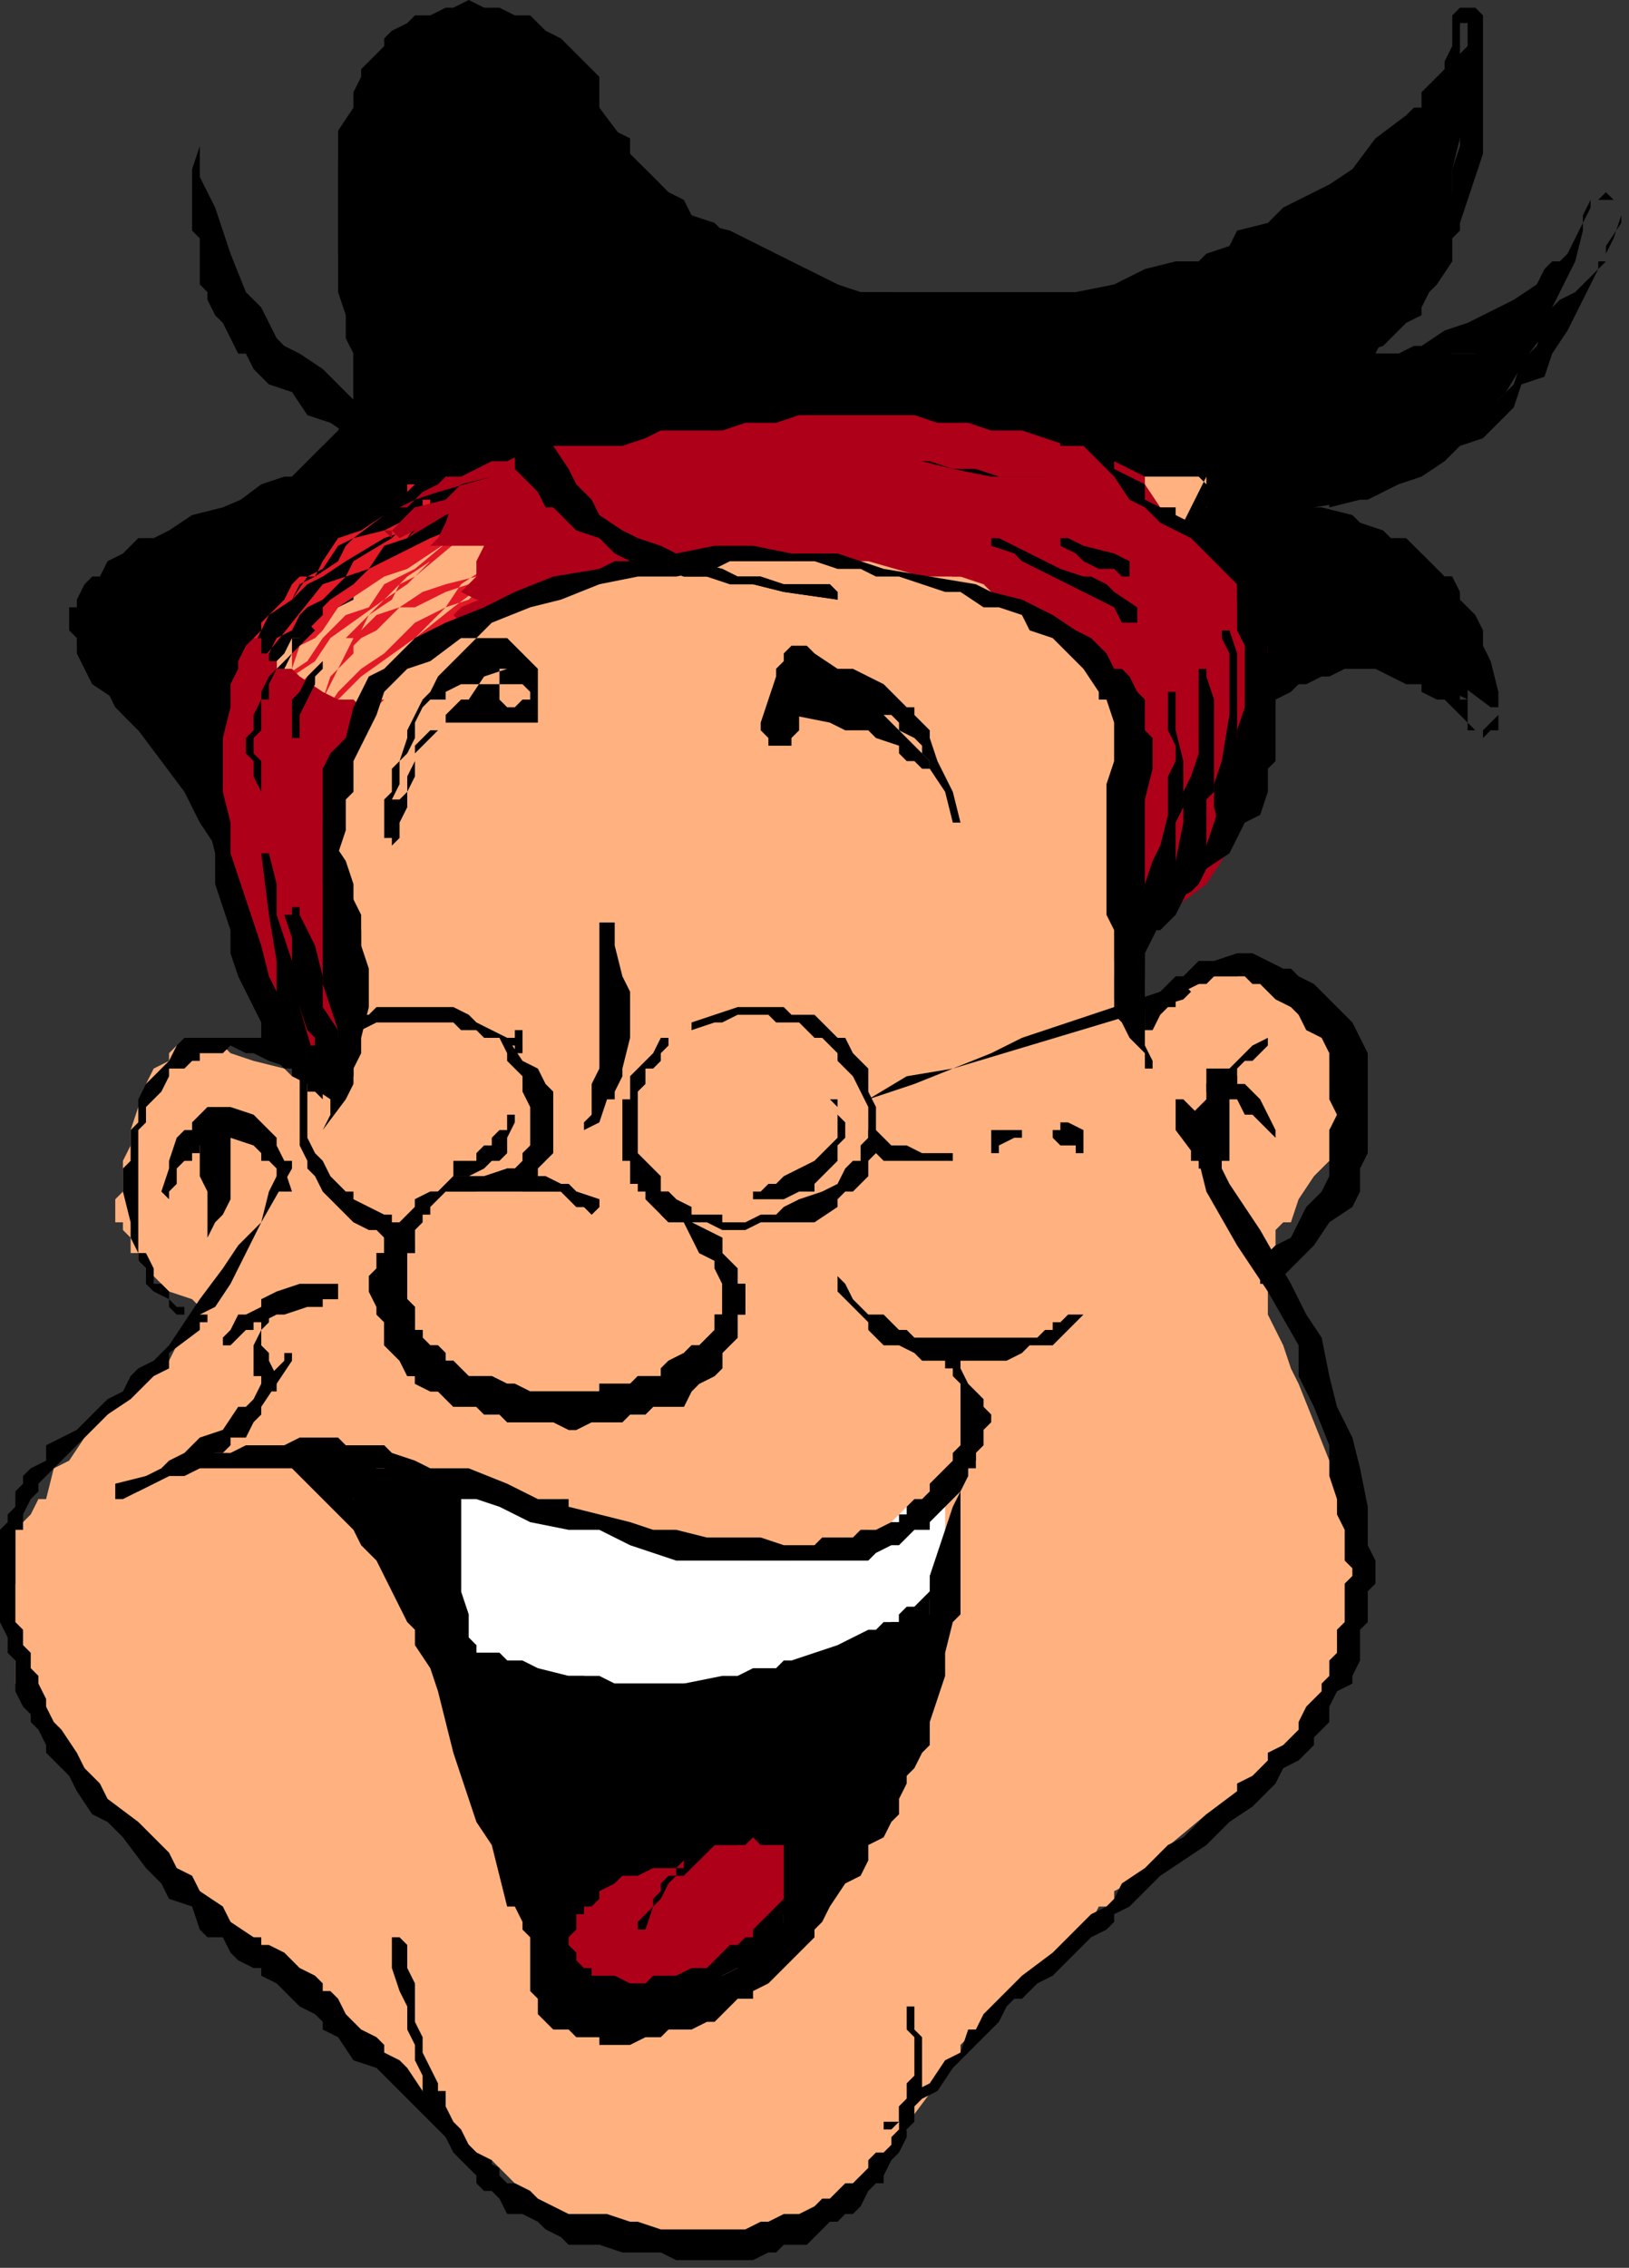 <?xml version="1.0" encoding="UTF-8" standalone="no"?>
<svg
   xmlns:dc="http://purl.org/dc/elements/1.1/"
   xmlns:cc="http://creativecommons.org/ns#"
   xmlns:rdf="http://www.w3.org/1999/02/22-rdf-syntax-ns#"
   xmlns:svg="http://www.w3.org/2000/svg"
   xmlns="http://www.w3.org/2000/svg"
   xmlns:sodipodi="http://sodipodi.sourceforge.net/DTD/sodipodi-0.dtd"
   xmlns:inkscape="http://www.inkscape.org/namespaces/inkscape"
   version="1.0"
   width="56.092mm"
   height="78.052mm"
   id="svg139"
   sodipodi:docname="CMEN356.WMF">
  <rect width="100%" height="100%" fill="#333333" stroke="none"/>
  <sodipodi:namedview
     pagecolor="#ffffff"
     bordercolor="#666666"
     borderopacity="1"
     objecttolerance="10"
     gridtolerance="10"
     guidetolerance="10"
     inkscape:pageopacity="0"
     inkscape:pageshadow="2"
     inkscape:window-width="640"
     inkscape:window-height="480"
     id="namedview141" />
  <defs
     id="defs3">
    <pattern
       id="WMFhbasepattern"
       patternUnits="userSpaceOnUse"
       width="6"
       height="6"
       x="0"
       y="0" />
  </defs>
  <path
     style="fill:#ffb27f;fill-rule:evenodd;fill-opacity:1;stroke:none;"
     d="  M 31,79   L 31,79   L 30,80   L 30,81   L 29,82   L 26,84   L 25,86   L 24,87   L 24,88   L 24,89   L 23,90   L 23,91   L 23,92   L 24,95   L 24,96   L 24,98   L 25,99   L 26,101   L 26,103   L 26,104   L 28,107   L 30,110   L 31,112   L 34,115   L 35,118   L 37,120   L 38,123   L 40,125   L 41,127   L 42,129   L 42,131   L 42,132   L 42,134   L 43,135   L 43,137   L 42,138   L 42,139   L 42,139   L 42,139   L 41,140   L 40,140   L 39,140   L 38,140   L 37,139   L 33,138   L 30,137   L 29,136   L 26,136   L 26,135   L 26,135   L 24,135   L 24,136   L 23,136   L 22,137   L 22,137   L 22,138   L 20,139   L 19,141   L 19,143   L 18,144   L 17,147   L 17,149   L 16,151   L 16,153   L 16,155   L 15,156   L 15,157   L 15,159   L 16,159   L 16,160   L 17,161   L 17,163   L 18,163   L 18,164   L 19,165   L 20,166   L 21,167   L 22,168   L 25,169   L 26,170   L 25,173   L 23,175   L 22,177   L 19,179   L 15,183   L 11,187   L 9,190   L 7,191   L 6,195   L 5,195   L 4,197   L 3,198   L 2,199   L 2,201   L 2,203   L 2,204   L 2,206   L 1,208   L 1,210   L 1,211   L 2,213   L 2,215   L 2,216   L 2,219   L 3,220   L 4,222   L 5,224   L 6,225   L 7,227   L 8,228   L 9,230   L 10,232   L 12,232   L 13,234   L 14,236   L 17,239   L 20,241   L 23,244   L 26,246   L 31,251   L 34,253   L 35,256   L 41,261   L 45,264   L 50,268   L 54,273   L 58,276   L 60,278   L 62,280   L 62,280   L 64,281   L 66,283   L 67,284   L 69,285   L 70,287   L 71,288   L 73,288   L 74,289   L 74,289   L 74,290   L 76,290   L 77,291   L 78,291   L 78,292   L 80,292   L 81,292   L 82,292   L 82,292   L 84,292   L 86,292   L 89,292   L 92,292   L 94,292   L 96,292   L 98,292   L 99,292   L 101,291   L 102,291   L 103,290   L 105,289   L 106,289   L 107,288   L 108,288   L 109,287   L 110,286   L 111,285   L 112,284   L 113,284   L 114,282   L 115,281   L 116,280   L 117,280   L 118,277   L 119,275   L 122,271   L 124,268   L 125,268   L 125,266   L 126,265   L 127,264   L 129,263   L 131,260   L 133,259   L 135,256   L 137,255   L 139,253   L 141,251   L 142,250   L 143,248   L 145,248   L 145,246   L 147,245   L 149,244   L 151,241   L 157,236   L 161,234   L 162,233   L 163,232   L 165,231   L 166,229   L 168,228   L 169,227   L 170,225   L 171,224   L 172,222   L 173,221   L 173,220   L 173,219   L 174,219   L 175,217   L 176,215   L 176,215   L 176,214   L 177,212   L 177,211   L 177,209   L 177,208   L 177,207   L 177,207   L 177,205   L 177,203   L 177,202   L 177,200   L 176,198   L 175,195   L 174,192   L 173,190   L 171,185   L 169,180   L 168,178   L 167,175   L 166,173   L 165,171   L 165,168   L 165,165   L 165,164   L 165,163   L 166,162   L 166,160   L 167,159   L 168,159   L 169,156   L 171,153   L 173,151   L 173,149   L 173,147   L 174,146   L 174,143   L 174,141   L 173,138   L 173,137   L 173,135   L 172,132   L 172,131   L 171,130   L 170,129   L 169,127   L 169,127   L 168,127   L 167,126   L 167,126   L 166,126   L 163,126   L 161,127   L 158,127   L 156,128   L 153,129   L 151,131   L 147,132   L 145,130   L 145,128   L 145,128   L 145,127   L 145,127   L 146,126   L 146,125   L 146,123   L 147,121   L 147,119   L 147,116   L 147,112   L 148,108   L 148,106   L 149,104   L 149,100   L 151,97   L 153,89   L 156,82   L 157,78   L 157,74   L 158,70   L 159,65   L 159,62   L 159,62   L 159,60   L 160,58   L 160,55   L 160,54   L 159,53   L 159,52   L 159,51   L 159,50   L 158,50   L 158,49   L 157,48   L 157,48   L 156,48   L 154,47   L 153,47   L 151,46   L 148,47   L 145,47   L 143,47   L 141,48   L 137,49   L 133,50   L 129,52   L 125,54   L 121,55   L 120,56   L 117,57   L 115,57   L 112,58   L 109,58   L 106,58   L 103,58   L 100,59   L 94,59   L 88,60   L 85,60   L 82,60   L 78,61   L 76,62   L 73,62   L 70,63   L 67,64   L 65,65   L 62,66   L 60,66   L 58,66   L 56,66   L 52,66   L 48,67   L 46,67   L 44,67   L 42,68   L 40,69   L 38,70   L 35,71   L 31,79  z "
     id="path5" />
  <path
     style="fill:#ffffff;fill-rule:evenodd;fill-opacity:1;stroke:none;"
     d="  M 54,195   L 54,195   L 54,196   L 54,198   L 56,201   L 57,206   L 58,210   L 61,215   L 61,215   L 62,217   L 62,219   L 62,219   L 63,221   L 64,223   L 65,224   L 65,224   L 66,224   L 66,225   L 66,225   L 67,226   L 68,227   L 70,228   L 70,228   L 72,228   L 74,229   L 75,229   L 77,230   L 79,230   L 81,231   L 82,231   L 84,231   L 86,232   L 88,232   L 90,232   L 91,232   L 94,232   L 95,232   L 98,232   L 99,231   L 101,231   L 102,230   L 104,230   L 106,229   L 107,228   L 108,228   L 108,228   L 109,228   L 110,227   L 112,225   L 113,224   L 113,224   L 114,223   L 116,221   L 117,220   L 117,219   L 117,218   L 118,216   L 119,215   L 120,214   L 120,212   L 121,211   L 121,209   L 121,207   L 121,206   L 122,204   L 122,202   L 123,200   L 123,199   L 123,192   L 122,193   L 121,194   L 120,195   L 119,196   L 118,196   L 117,197   L 116,198   L 115,199   L 113,199   L 112,200   L 110,201   L 109,201   L 109,201   L 107,202   L 106,202   L 105,202   L 104,202   L 103,203   L 102,203   L 100,203   L 98,203   L 97,203   L 95,202   L 94,202   L 93,202   L 91,202   L 89,201   L 87,200   L 86,200   L 84,199   L 78,198   L 76,197   L 74,196   L 73,195   L 71,195   L 69,195   L 67,194   L 66,194   L 65,194   L 63,194   L 62,194   L 61,194   L 59,194   L 58,194   L 54,195  z "
     id="path7" />
  <path
     style="fill:#af0019;fill-rule:evenodd;fill-opacity:1;stroke:none;"
     d="  M 90,232   L 90,232   L 88,232   L 86,232   L 85,233   L 82,233   L 81,234   L 79,235   L 78,235   L 78,236   L 78,236   L 77,236   L 76,237   L 75,237   L 75,238   L 74,239   L 74,240   L 74,240   L 73,241   L 73,242   L 72,243   L 72,244   L 72,244   L 71,245   L 71,246   L 71,247   L 71,248   L 71,249   L 71,251   L 71,252   L 71,252   L 71,253   L 72,254   L 72,255   L 73,256   L 74,257   L 74,258   L 74,258   L 74,258   L 75,259   L 75,259   L 76,260   L 78,260   L 78,260   L 79,260   L 80,260   L 80,260   L 82,260   L 82,260   L 83,260   L 85,260   L 86,260   L 86,260   L 88,260   L 89,259   L 90,259   L 90,258   L 92,258   L 93,257   L 94,256   L 94,256   L 96,256   L 97,255   L 98,254   L 98,253   L 99,252   L 100,252   L 101,251   L 102,250   L 102,248   L 103,248   L 103,247   L 104,246   L 104,245   L 105,244   L 105,243   L 106,242   L 106,241   L 106,240   L 106,239   L 106,239   L 106,238   L 106,237   L 106,237   L 105,236   L 105,236   L 104,235   L 103,234   L 103,234   L 103,234   L 102,233   L 102,233   L 100,232   L 99,232   L 98,232   L 98,232   L 97,232   L 95,232   L 94,232   L 94,232   L 93,232   L 92,232   L 91,232   L 90,232   L 90,232   L 88,233   L 87,233   L 86,234   L 84,235   L 83,235   L 82,235   L 90,232  z "
     id="path9" />
  <path
     style="fill:#000000;fill-rule:evenodd;fill-opacity:1;stroke:none;"
     d="  M 40,141   L 40,141   L 40,139   L 40,137   L 40,134   L 40,131   L 40,130   L 39,129   L 39,127   L 39,127   L 38,126   L 37,122   L 34,119   L 34,116   L 33,115   L 30,111   L 27,107   L 25,103   L 22,100   L 20,97   L 17,94   L 15,92   L 14,90   L 12,87   L 11,85   L 10,84   L 10,83   L 10,83   L 10,81   L 10,81   L 10,80   L 10,79   L 10,79   L 11,78   L 11,77   L 12,76   L 13,76   L 14,75   L 15,74   L 17,72   L 19,71   L 21,70   L 25,68   L 30,66   L 34,63   L 37,62   L 38,62   L 39,61   L 41,59   L 42,58   L 42,58   L 44,56   L 45,54   L 45,54   L 46,53   L 46,52   L 46,50   L 46,50   L 46,47   L 46,45   L 45,40   L 45,35   L 44,33   L 44,30   L 44,17   L 46,14   L 47,12   L 48,10   L 49,10   L 50,9   L 50,7   L 51,6   L 53,6   L 54,5   L 55,4   L 57,4   L 58,3   L 60,3   L 62,3   L 63,3   L 65,3   L 66,3   L 67,4   L 69,4   L 70,5   L 71,6   L 72,6   L 73,7   L 74,8   L 75,9   L 76,10   L 77,12   L 78,14   L 81,18   L 82,20   L 84,22   L 86,24   L 87,26   L 88,26   L 89,27   L 90,28   L 91,29   L 95,30   L 99,32   L 103,34   L 105,35   L 107,36   L 111,38   L 113,38   L 116,38   L 118,39   L 121,39   L 123,40   L 126,40   L 131,40   L 133,39   L 135,39   L 137,39   L 139,39   L 143,38   L 147,38   L 151,37   L 155,36   L 158,34   L 159,34   L 160,34   L 161,33   L 163,32   L 165,31   L 167,29   L 169,28   L 170,27   L 173,25   L 177,22   L 180,20   L 181,19   L 182,18   L 183,17   L 185,15   L 185,14   L 186,13   L 188,11   L 189,9   L 191,6   L 191,6   L 191,6   L 192,7   L 192,7   L 192,10   L 191,14   L 191,16   L 190,18   L 189,22   L 189,26   L 188,30   L 187,33   L 185,35   L 184,39   L 183,40   L 182,42   L 181,43   L 180,44   L 179,46   L 177,46   L 185,46   L 187,46   L 189,46   L 190,46   L 192,46   L 193,45   L 194,45   L 197,43   L 199,42   L 201,41   L 202,40   L 203,39   L 205,38   L 202,42   L 199,46   L 196,51   L 195,52   L 194,54   L 193,54   L 193,56   L 191,57   L 190,58   L 189,58   L 188,59   L 187,60   L 185,61   L 183,62   L 180,63   L 177,65   L 171,66   L 177,69   L 180,70   L 181,70   L 183,71   L 185,72   L 186,73   L 188,75   L 189,75   L 189,76   L 189,77   L 190,79   L 191,79   L 191,80   L 192,81   L 192,82   L 192,83   L 192,84   L 192,87   L 192,87   L 191,88   L 191,90   L 191,91   L 189,90   L 187,89   L 185,88   L 185,88   L 184,87   L 182,87   L 181,87   L 181,87   L 178,87   L 177,87   L 175,87   L 173,87   L 172,87   L 171,88   L 170,88   L 169,89   L 167,90   L 165,91   L 165,91   L 163,93   L 162,94   L 161,95   L 159,98   L 158,99   L 157,101   L 156,103   L 155,104   L 154,108   L 153,111   L 152,115   L 150,119   L 149,123   L 149,127   L 149,130   L 149,127   L 148,125   L 148,123   L 147,121   L 146,118   L 145,116   L 145,115   L 145,107   L 146,101   L 146,98   L 146,95   L 147,91   L 148,88   L 149,84   L 149,80   L 150,77   L 151,75   L 152,73   L 153,71   L 153,70   L 153,70   L 154,69   L 155,69   L 156,67   L 157,66   L 157,66   L 157,64   L 158,62   L 157,62   L 155,61   L 153,60   L 153,60   L 152,60   L 149,60   L 148,60   L 146,61   L 145,61   L 142,62   L 141,62   L 137,63   L 134,64   L 131,66   L 129,66   L 128,66   L 125,66   L 124,66   L 114,66   L 113,66   L 113,66   L 112,66   L 110,65   L 110,64   L 109,64   L 109,64   L 105,63   L 100,62   L 98,62   L 96,62   L 94,62   L 91,62   L 89,62   L 86,62   L 82,62   L 78,63   L 74,65   L 70,66   L 66,67   L 58,70   L 55,70   L 53,71   L 51,72   L 50,73   L 50,74   L 49,75   L 46,77   L 46,78   L 44,79   L 43,80   L 42,81   L 41,82   L 40,83   L 38,83   L 37,85   L 36,86   L 36,87   L 35,87   L 35,89   L 34,90   L 34,91   L 34,92   L 35,94   L 35,95   L 36,95   L 38,98   L 38,99   L 38,99   L 42,106   L 42,107   L 43,109   L 45,112   L 46,115   L 46,117   L 47,119   L 47,120   L 47,123   L 47,124   L 48,127   L 47,129   L 47,131   L 47,134   L 46,136   L 46,137   L 46,139   L 46,139   L 46,140   L 45,141   L 44,142   L 44,143   L 43,143   L 40,141  z "
     id="path11" />
  <path
     style="fill:#000000;fill-rule:evenodd;fill-opacity:1;stroke:none;"
     d="  M 38,190   L 38,190   L 39,191   L 40,191   L 41,192   L 42,192   L 43,193   L 44,194   L 46,195   L 46,196   L 46,198   L 47,199   L 48,199   L 49,201   L 50,203   L 51,205   L 52,207   L 54,209   L 54,211   L 56,215   L 58,220   L 59,223   L 60,225   L 61,228   L 62,231   L 63,236   L 64,238   L 66,240   L 66,242   L 66,244   L 67,245   L 68,247   L 69,248   L 70,250   L 70,250   L 70,251   L 70,252   L 70,253   L 71,252   L 71,251   L 73,249   L 73,248   L 74,248   L 74,247   L 75,246   L 76,245   L 77,244   L 77,244   L 78,244   L 78,244   L 79,243   L 80,243   L 81,243   L 82,243   L 82,243   L 85,242   L 86,242   L 89,242   L 90,242   L 90,242   L 91,242   L 92,241   L 93,240   L 94,240   L 94,240   L 95,240   L 96,240   L 97,239   L 98,239   L 98,239   L 99,239   L 100,239   L 100,239   L 102,240   L 102,240   L 102,240   L 102,240   L 103,240   L 103,241   L 104,241   L 104,241   L 104,242   L 102,248   L 104,248   L 105,247   L 106,246   L 106,245   L 107,244   L 108,244   L 108,244   L 109,243   L 111,241   L 112,240   L 113,240   L 113,240   L 113,238   L 114,237   L 115,236   L 117,232   L 118,229   L 119,227   L 120,224   L 121,221   L 121,219   L 122,217   L 122,215   L 122,215   L 122,214   L 122,213   L 122,212   L 122,212   L 122,211   L 122,211   L 122,210   L 121,210   L 121,210   L 121,209   L 121,209   L 121,209   L 121,209   L 120,209   L 120,209   L 119,210   L 118,210   L 117,210   L 117,211   L 116,211   L 115,212   L 114,213   L 113,214   L 112,215   L 110,215   L 109,215   L 107,216   L 106,216   L 105,217   L 103,217   L 102,218   L 101,218   L 99,218   L 98,218   L 94,219   L 91,219   L 88,219   L 84,219   L 82,219   L 80,219   L 78,218   L 75,218   L 73,218   L 71,218   L 70,217   L 69,217   L 68,217   L 67,217   L 66,216   L 65,215   L 64,215   L 63,215   L 62,215   L 62,215   L 62,214   L 61,213   L 60,213   L 60,212   L 60,211   L 60,196   L 60,194   L 59,193   L 59,193   L 58,193   L 58,193   L 58,192   L 56,192   L 54,192   L 52,191   L 50,191   L 49,191   L 46,190   L 45,190   L 44,190   L 43,190   L 41,190   L 39,190   L 38,190  z "
     id="path13" />
  <path
     style="fill:#000000;fill-rule:evenodd;fill-opacity:1;stroke:none;"
     d="  M 42,107   L 42,107   L 44,112   L 45,115   L 46,117   L 46,119   L 46,119   L 47,121   L 47,123   L 48,126   L 48,127   L 48,129   L 48,131   L 47,135   L 47,137   L 46,139   L 46,141   L 45,143   L 42,147   L 42,147   L 42,147   L 42,147   L 42,147   L 42,147   L 42,147   L 43,145   L 43,143   L 44,141   L 44,139   L 44,136   L 44,134   L 44,129   L 44,126   L 44,123   L 43,120   L 43,117   L 42,115   L 42,113   L 41,111   L 40,108   L 40,107   L 40,107   L 41,107   L 41,107   L 41,107   L 42,107   L 42,107   L 42,107  z "
     id="path15" />
  <path
     style="fill:#000000;fill-rule:evenodd;fill-opacity:1;stroke:none;"
     d="  M 42,147   L 42,147   L 42,144   L 42,143   L 41,142   L 40,141   L 38,140   L 38,139   L 35,138   L 33,137   L 32,137   L 30,136   L 29,137   L 27,137   L 26,137   L 26,138   L 25,138   L 24,139   L 24,139   L 22,139   L 22,140   L 21,142   L 20,143   L 19,144   L 19,146   L 18,147   L 18,148   L 18,150   L 18,153   L 18,155   L 18,156   L 18,158   L 18,159   L 18,161   L 18,163   L 19,163   L 20,165   L 20,167   L 21,167   L 22,168   L 22,169   L 23,170   L 24,170   L 24,171   L 25,171   L 26,171   L 26,171   L 27,171   L 27,171   L 27,171   L 27,171   L 27,172   L 27,172   L 27,172   L 27,172   L 27,172   L 26,172   L 25,171   L 23,171   L 22,170   L 22,169   L 20,168   L 19,167   L 19,165   L 18,164   L 18,163   L 17,161   L 17,159   L 16,155   L 16,154   L 16,152   L 17,151   L 17,149   L 17,147   L 18,146   L 18,144   L 18,143   L 19,141   L 20,140   L 21,139   L 22,138   L 23,136   L 24,135   L 26,135   L 27,135   L 29,135   L 30,135   L 32,135   L 34,135   L 37,135   L 38,136   L 38,138   L 40,139   L 41,139   L 41,140   L 42,141   L 42,142   L 42,143   L 42,143   L 42,144   L 42,146   L 42,147   L 42,147   L 42,147   L 42,147   L 42,147   L 42,147  z "
     id="path17" />
  <path
     style="fill:#000000;fill-rule:evenodd;fill-opacity:1;stroke:none;"
     d="  M 21,155   L 21,155   L 22,152   L 22,151   L 23,148   L 24,147   L 25,147   L 25,146   L 26,145   L 26,145   L 27,144   L 29,144   L 30,144   L 30,144   L 33,145   L 34,146   L 34,146   L 35,147   L 36,148   L 36,149   L 37,151   L 37,152   L 38,155   L 38,155   L 37,155   L 37,155   L 37,155   L 37,155   L 36,155   L 36,153   L 36,152   L 35,151   L 34,151   L 34,150   L 33,149   L 30,148   L 29,148   L 28,148   L 27,149   L 26,149   L 26,150   L 25,150   L 25,151   L 24,151   L 23,152   L 23,154   L 22,155   L 22,155   L 22,156   L 22,156   L 22,156   L 21,155   L 21,155   L 21,155   L 21,155  z "
     id="path19" />
  <path
     style="fill:#000000;fill-rule:evenodd;fill-opacity:1;stroke:none;"
     d="  M 30,147   L 30,147   L 30,148   L 30,149   L 30,150   L 30,151   L 30,152   L 30,154   L 30,156   L 29,158   L 28,159   L 27,161   L 27,161   L 27,161   L 27,161   L 27,161   L 27,161   L 27,160   L 27,160   L 27,159   L 27,159   L 27,158   L 27,157   L 27,156   L 27,155   L 26,153   L 26,151   L 26,149   L 26,148   L 25,148   L 26,147   L 26,147   L 26,147   L 26,146   L 28,146   L 29,146   L 29,146   L 30,147   L 30,147   L 30,147  z "
     id="path21" />
  <path
     style="fill:#000000;fill-rule:evenodd;fill-opacity:1;stroke:none;"
     d="  M 29,174   L 29,174   L 30,173   L 31,171   L 32,171   L 34,170   L 34,169   L 36,168   L 39,167   L 40,167   L 42,167   L 42,167   L 43,167   L 44,167   L 44,167   L 44,167   L 44,168   L 44,168   L 44,168   L 44,169   L 44,169   L 43,169   L 42,169   L 42,170   L 41,170   L 40,170   L 37,171   L 36,171   L 34,172   L 33,172   L 33,173   L 32,173   L 31,174   L 31,174   L 30,175   L 30,175   L 30,175   L 30,175   L 29,175   L 29,175   L 29,175   L 29,175   L 29,175   L 28,175   L 28,175   L 29,175   L 29,175   L 29,174  z "
     id="path23" />
  <path
     style="fill:#000000;fill-rule:evenodd;fill-opacity:1;stroke:none;"
     d="  M 35,171   L 35,171   L 35,172   L 34,173   L 34,173   L 34,174   L 34,175   L 34,175   L 34,175   L 35,176   L 35,177   L 36,179   L 36,179   L 36,180   L 36,180   L 36,180   L 36,180   L 36,181   L 35,181   L 35,181   L 34,181   L 34,181   L 34,181   L 34,181   L 34,180   L 34,180   L 34,179   L 33,179   L 33,178   L 33,177   L 33,177   L 33,175   L 33,175   L 34,173   L 34,172   L 34,171   L 34,171   L 34,171   L 35,171   L 35,171   L 35,171   L 35,171   L 35,171   L 35,171  z "
     id="path25" />
  <path
     style="fill:#000000;fill-rule:evenodd;fill-opacity:1;stroke:none;"
     d="  M 38,177   L 38,177   L 36,180   L 34,183   L 34,184   L 33,185   L 32,187   L 31,187   L 30,187   L 30,188   L 29,189   L 28,189   L 27,190   L 26,190   L 26,191   L 24,191   L 22,192   L 20,193   L 18,194   L 16,194   L 16,195   L 16,194   L 16,194   L 16,194   L 16,194   L 16,194   L 16,194   L 17,193   L 18,193   L 19,192   L 21,191   L 22,190   L 24,189   L 26,187   L 29,186   L 31,183   L 32,183   L 33,182   L 34,180   L 34,180   L 35,179   L 36,178   L 36,178   L 37,177   L 37,176   L 37,176   L 38,176   L 38,176   L 38,177   L 38,177   L 38,177   L 38,177  z "
     id="path27" />
  <path
     style="fill:#000000;fill-rule:evenodd;fill-opacity:1;stroke:none;"
     d="  M 15,193   L 15,193   L 19,192   L 22,191   L 24,191   L 26,190   L 28,189   L 30,189   L 32,188   L 34,188   L 37,188   L 39,187   L 42,187   L 44,187   L 45,188   L 46,188   L 47,188   L 49,188   L 50,188   L 51,189   L 54,190   L 56,191   L 61,191   L 66,193   L 68,194   L 70,195   L 71,195   L 72,195   L 74,195   L 74,196   L 82,198   L 85,199   L 88,199   L 92,200   L 93,200   L 94,200   L 95,200   L 96,200   L 98,200   L 99,200   L 102,201   L 104,201   L 106,201   L 107,200   L 108,200   L 109,200   L 111,200   L 112,199   L 113,199   L 114,199   L 116,198   L 117,198   L 117,197   L 118,197   L 118,196   L 119,195   L 120,195   L 120,195   L 121,194   L 121,193   L 123,191   L 123,191   L 124,190   L 124,190   L 124,189   L 125,188   L 125,187   L 125,186   L 125,185   L 125,184   L 125,183   L 125,180   L 124,179   L 124,179   L 124,178   L 123,178   L 123,177   L 123,177   L 123,177   L 123,176   L 124,176   L 124,176   L 124,176   L 125,176   L 125,178   L 126,180   L 127,181   L 128,182   L 128,183   L 128,183   L 129,184   L 129,185   L 128,186   L 128,187   L 128,187   L 128,188   L 127,189   L 127,189   L 127,190   L 127,191   L 126,191   L 125,193   L 125,194   L 124,195   L 123,196   L 122,197   L 121,198   L 121,198   L 121,199   L 119,199   L 118,200   L 117,201   L 116,201   L 114,202   L 113,203   L 112,203   L 110,203   L 109,203   L 107,203   L 106,203   L 104,203   L 102,203   L 99,203   L 98,203   L 95,203   L 94,203   L 91,203   L 88,203   L 85,202   L 82,201   L 78,199   L 74,199   L 69,198   L 67,197   L 65,196   L 62,195   L 60,195   L 55,193   L 53,192   L 50,191   L 49,191   L 48,191   L 46,191   L 43,191   L 41,191   L 38,191   L 37,191   L 34,191   L 32,191   L 30,191   L 28,191   L 26,191   L 24,192   L 22,192   L 20,193   L 18,194   L 16,195   L 15,195   L 15,195   L 15,195   L 15,194   L 15,194   L 15,194   L 15,194   L 15,193   L 15,193  z "
     id="path29" />
  <path
     style="fill:#000000;fill-rule:evenodd;fill-opacity:1;stroke:none;"
     d="  M 109,166   L 109,166   L 110,167   L 111,169   L 112,170   L 113,171   L 113,171   L 115,171   L 116,172   L 117,173   L 118,173   L 119,174   L 121,174   L 122,174   L 124,174   L 125,174   L 128,174   L 130,174   L 132,174   L 133,174   L 134,174   L 135,174   L 136,173   L 137,173   L 137,172   L 138,172   L 139,171   L 140,171   L 141,171   L 141,171   L 141,171   L 141,171   L 141,171   L 141,171   L 141,171   L 140,172   L 138,174   L 137,175   L 137,175   L 136,175   L 134,175   L 133,176   L 133,176   L 131,177   L 130,177   L 129,177   L 128,177   L 126,177   L 125,177   L 123,177   L 121,177   L 120,177   L 119,176   L 117,175   L 117,175   L 115,175   L 114,174   L 113,173   L 113,172   L 111,170   L 109,168   L 109,166   L 109,166   L 109,166   L 109,166   L 109,166   L 109,166  z "
     id="path31" />
  <path
     style="fill:#000000;fill-rule:evenodd;fill-opacity:1;stroke:none;"
     d="  M 76,157   L 76,157   L 75,157   L 74,156   L 73,155   L 71,155   L 70,155   L 68,155   L 66,155   L 65,155   L 63,155   L 62,155   L 60,155   L 59,155   L 58,155   L 57,156   L 56,157   L 56,158   L 55,158   L 55,159   L 54,160   L 54,161   L 54,163   L 53,163   L 53,165   L 53,166   L 53,167   L 53,169   L 54,170   L 54,171   L 54,172   L 54,173   L 55,173   L 55,174   L 56,175   L 56,175   L 57,175   L 57,175   L 58,176   L 58,177   L 59,177   L 60,178   L 61,179   L 62,179   L 62,179   L 63,179   L 64,179   L 66,180   L 66,180   L 67,180   L 69,181   L 70,181   L 71,181   L 72,181   L 74,181   L 75,181   L 76,181   L 78,181   L 78,180   L 80,180   L 81,180   L 82,180   L 83,179   L 84,179   L 86,179   L 86,178   L 87,177   L 89,176   L 90,175   L 90,175   L 90,175   L 91,175   L 92,174   L 92,174   L 93,173   L 93,172   L 93,171   L 94,171   L 94,170   L 94,168   L 94,167   L 94,167   L 93,165   L 93,164   L 91,163   L 90,161   L 89,159   L 87,159   L 86,158   L 86,157   L 86,157   L 86,156   L 86,156   L 86,155   L 86,155   L 86,155   L 86,155   L 87,155   L 89,157   L 90,159   L 92,160   L 94,161   L 94,162   L 94,163   L 95,164   L 96,165   L 96,167   L 97,167   L 97,169   L 97,171   L 96,171   L 96,174   L 95,175   L 94,176   L 94,178   L 93,179   L 91,180   L 90,181   L 89,183   L 88,183   L 86,183   L 85,183   L 84,184   L 82,184   L 81,185   L 79,185   L 78,185   L 77,185   L 75,186   L 74,186   L 72,185   L 70,185   L 69,185   L 66,185   L 65,184   L 63,184   L 62,183   L 61,183   L 59,183   L 58,182   L 57,181   L 56,181   L 54,180   L 54,179   L 53,179   L 52,177   L 52,177   L 51,176   L 50,175   L 50,175   L 50,175   L 50,173   L 50,172   L 49,171   L 49,171   L 49,170   L 48,168   L 48,167   L 48,166   L 49,165   L 49,163   L 50,163   L 50,161   L 51,159   L 52,159   L 54,157   L 54,156   L 56,155   L 57,155   L 58,154   L 59,153   L 63,153   L 66,152   L 68,152   L 70,153   L 71,153   L 73,154   L 74,154   L 75,155   L 78,156   L 78,156   L 78,156   L 78,157   L 78,157   L 78,157   L 77,158   L 77,158   L 76,157  z "
     id="path33" />
  <path
     style="fill:#000000;fill-rule:evenodd;fill-opacity:1;stroke:none;"
     d="  M 80,121   L 80,121   L 80,122   L 80,123   L 80,123   L 81,127   L 82,129   L 82,131   L 82,131   L 82,134   L 82,135   L 81,139   L 81,140   L 80,142   L 80,143   L 79,143   L 78,146   L 76,147   L 76,147   L 76,147   L 76,147   L 76,147   L 75,147   L 76,147   L 76,147   L 76,146   L 77,145   L 77,144   L 77,143   L 77,141   L 78,139   L 78,137   L 78,135   L 78,134   L 78,131   L 78,129   L 78,127   L 78,124   L 78,121   L 78,121   L 78,120   L 79,120   L 79,120   L 79,120   L 79,120   L 80,120   L 80,121   L 80,121  z "
     id="path35" />
  <path
     style="fill:#000000;fill-rule:evenodd;fill-opacity:1;stroke:none;"
     d="  M 129,147   L 129,147   L 131,147   L 131,147   L 131,147   L 132,147   L 132,147   L 132,147   L 133,147   L 133,147   L 133,147   L 133,148   L 132,148   L 130,149   L 130,150   L 129,150   L 129,150   L 129,149   L 129,149   L 129,148   L 129,148   L 129,147   L 129,147   L 129,147  z "
     id="path37" />
  <path
     style="fill:#000000;fill-rule:evenodd;fill-opacity:1;stroke:none;"
     d="  M 139,146   L 139,146   L 141,147   L 141,147   L 141,147   L 141,147   L 141,147   L 141,148   L 141,149   L 141,149   L 141,149   L 141,149   L 141,150   L 140,150   L 140,149   L 138,149   L 137,148   L 137,148   L 137,147   L 137,147   L 137,147   L 137,147   L 138,147   L 138,146   L 139,146  z "
     id="path39" />
  <path
     style="fill:#000000;fill-rule:evenodd;fill-opacity:1;stroke:none;"
     d="  M 38,189   L 38,189   L 42,191   L 44,193   L 45,194   L 46,195   L 47,196   L 48,198   L 50,199   L 50,200   L 51,202   L 52,203   L 54,206   L 54,207   L 55,209   L 57,212   L 58,215   L 60,219   L 62,222   L 64,228   L 66,236   L 68,239   L 70,242   L 70,245   L 72,248   L 73,249   L 73,249   L 73,250   L 73,251   L 73,252   L 73,252   L 73,254   L 73,255   L 73,255   L 74,256   L 74,256   L 74,256   L 74,257   L 74,257   L 75,258   L 76,258   L 78,259   L 78,259   L 78,259   L 80,260   L 82,260   L 82,260   L 84,260   L 85,260   L 86,260   L 87,260   L 88,260   L 89,260   L 90,259   L 90,259   L 91,259   L 92,258   L 93,258   L 94,257   L 94,257   L 96,256   L 97,255   L 98,253   L 99,252   L 101,251   L 102,250   L 102,248   L 105,246   L 106,243   L 108,241   L 109,240   L 109,238   L 110,237   L 111,235   L 112,233   L 113,231   L 114,229   L 115,228   L 116,227   L 116,225   L 117,224   L 117,223   L 118,219   L 119,216   L 120,213   L 121,210   L 121,205   L 122,202   L 123,199   L 124,196   L 125,194   L 125,191   L 125,190   L 126,189   L 126,189   L 126,189   L 127,188   L 127,189   L 127,189   L 127,189   L 127,189   L 127,189   L 127,190   L 126,190   L 126,191   L 126,192   L 125,194   L 125,195   L 125,197   L 125,198   L 125,199   L 125,203   L 125,206   L 125,208   L 125,210   L 124,211   L 123,215   L 123,218   L 122,221   L 121,224   L 121,225   L 121,227   L 120,228   L 119,230   L 118,231   L 118,232   L 117,234   L 117,236   L 116,237   L 115,239   L 113,240   L 113,242   L 112,244   L 110,245   L 108,248   L 107,250   L 106,251   L 106,252   L 105,253   L 103,255   L 102,256   L 100,258   L 98,259   L 98,260   L 97,260   L 96,260   L 95,261   L 94,262   L 93,263   L 92,263   L 90,264   L 90,264   L 89,264   L 87,264   L 86,265   L 85,265   L 84,265   L 82,266   L 81,266   L 80,266   L 78,266   L 78,265   L 76,265   L 76,265   L 75,265   L 74,264   L 74,264   L 73,264   L 72,264   L 71,263   L 71,263   L 70,262   L 70,261   L 70,260   L 70,260   L 69,259   L 69,258   L 69,257   L 69,256   L 69,256   L 69,254   L 69,253   L 69,252   L 68,251   L 68,250   L 67,248   L 66,248   L 65,244   L 64,240   L 62,237   L 60,231   L 59,228   L 58,224   L 57,220   L 56,217   L 54,214   L 54,212   L 53,211   L 52,209   L 51,207   L 50,205   L 49,203   L 48,202   L 47,201   L 46,199   L 44,197   L 43,196   L 42,195   L 41,194   L 40,193   L 38,191   L 38,191   L 38,191   L 37,190   L 37,190   L 37,190   L 38,189   L 38,189   L 38,189   L 38,189   L 38,189   L 38,189   L 38,189   L 38,189  z "
     id="path41" />
  <path
     style="fill:#000000;fill-rule:evenodd;fill-opacity:1;stroke:none;"
     d="  M 61,194   L 61,194   L 60,195   L 60,196   L 60,198   L 60,199   L 60,200   L 60,202   L 60,204   L 60,207   L 61,210   L 61,212   L 61,215   L 61,215   L 61,215   L 61,215   L 61,215   L 60,214   L 60,213   L 60,213   L 60,213   L 62,214   L 62,215   L 64,215   L 65,215   L 66,216   L 68,216   L 70,217   L 74,218   L 76,218   L 77,219   L 80,219   L 83,219   L 85,219   L 89,219   L 94,218   L 94,218   L 96,218   L 98,217   L 100,217   L 101,217   L 102,216   L 103,216   L 109,214   L 111,213   L 113,212   L 114,212   L 115,211   L 117,211   L 117,210   L 118,209   L 119,209   L 120,208   L 121,207   L 121,207   L 122,206   L 122,205   L 122,205   L 122,205   L 123,205   L 123,205   L 123,205   L 123,205   L 123,206   L 123,206   L 122,207   L 122,207   L 121,208   L 121,209   L 120,210   L 118,211   L 118,211   L 117,212   L 116,213   L 115,214   L 113,215   L 113,215   L 111,216   L 109,217   L 109,218   L 107,219   L 106,219   L 105,219   L 103,220   L 102,220   L 101,220   L 100,221   L 97,221   L 94,222   L 90,222   L 86,223   L 85,223   L 83,223   L 79,223   L 75,222   L 70,221   L 66,220   L 65,219   L 64,219   L 62,219   L 61,218   L 60,218   L 58,217   L 58,216   L 58,216   L 58,216   L 58,215   L 58,215   L 57,212   L 57,210   L 57,208   L 57,207   L 58,205   L 58,204   L 58,201   L 58,200   L 58,199   L 58,197   L 58,196   L 59,195   L 59,194   L 59,193   L 60,193   L 60,193   L 60,193   L 61,193   L 61,194   L 61,194   L 61,194   L 61,194   L 61,194  z "
     id="path43" />
  <path
     style="fill:#000000;fill-rule:evenodd;fill-opacity:1;stroke:none;"
     d="  M 88,243   L 88,243   L 86,243   L 86,243   L 85,243   L 83,244   L 82,244   L 82,244   L 81,244   L 80,245   L 78,246   L 78,247   L 77,248   L 77,248   L 76,248   L 76,249   L 75,249   L 75,250   L 75,251   L 74,252   L 74,252   L 74,252   L 74,253   L 74,253   L 75,254   L 75,255   L 75,255   L 76,256   L 76,256   L 77,256   L 77,257   L 78,257   L 80,257   L 82,258   L 82,258   L 83,258   L 84,258   L 85,257   L 86,257   L 88,257   L 90,256   L 90,256   L 92,256   L 93,255   L 93,255   L 94,254   L 95,253   L 96,253   L 97,252   L 98,252   L 98,251   L 99,250   L 100,249   L 101,248   L 102,247   L 102,246   L 102,244   L 102,244   L 102,243   L 102,242   L 102,241   L 102,241   L 102,240   L 102,240   L 102,240   L 102,240   L 102,240   L 101,240   L 101,240   L 100,240   L 99,240   L 98,239   L 97,240   L 95,240   L 94,240   L 93,240   L 92,241   L 91,242   L 90,243   L 90,243   L 89,244   L 88,244   L 87,245   L 86,247   L 85,248   L 84,251   L 84,251   L 84,251   L 83,251   L 83,251   L 83,251   L 83,251   L 83,250   L 83,250   L 85,248   L 85,247   L 86,246   L 86,245   L 87,244   L 88,244   L 88,243   L 89,242   L 90,241   L 90,240   L 92,240   L 93,239   L 94,239   L 95,238   L 96,237   L 98,237   L 98,237   L 100,237   L 101,237   L 102,238   L 102,238   L 103,238   L 103,239   L 103,239   L 104,239   L 104,240   L 104,240   L 104,240   L 105,240   L 105,241   L 105,243   L 105,243   L 105,244   L 105,245   L 104,246   L 103,248   L 102,249   L 102,250   L 101,252   L 100,252   L 99,254   L 98,255   L 98,256   L 97,256   L 96,256   L 94,257   L 94,258   L 93,258   L 93,259   L 92,259   L 91,259   L 90,260   L 90,260   L 89,260   L 88,260   L 87,260   L 86,260   L 86,261   L 85,261   L 84,261   L 83,261   L 82,261   L 81,261   L 79,260   L 77,260   L 76,260   L 75,260   L 75,259   L 74,259   L 74,258   L 73,257   L 73,256   L 72,256   L 72,255   L 72,254   L 71,253   L 71,252   L 71,252   L 71,251   L 72,250   L 72,249   L 72,248   L 73,248   L 73,247   L 74,246   L 74,245   L 74,244   L 75,244   L 75,244   L 76,243   L 77,242   L 78,242   L 78,241   L 79,240   L 80,240   L 81,240   L 82,240   L 82,239   L 84,239   L 85,239   L 86,239   L 87,239   L 88,239   L 88,239   L 89,239   L 89,240   L 90,240   L 90,240   L 90,240   L 90,240   L 90,241   L 90,241   L 90,242   L 90,242   L 89,242   L 89,242   L 89,243   L 88,243   L 88,243  z "
     id="path45" />
  <path
     style="fill:#000000;fill-rule:evenodd;fill-opacity:1;stroke:none;"
     d="  M 53,253   L 53,253   L 53,256   L 54,258   L 54,260   L 54,263   L 55,265   L 55,267   L 56,269   L 57,271   L 57,272   L 58,272   L 58,274   L 59,276   L 60,277   L 61,279   L 62,280   L 62,280   L 63,281   L 65,282   L 65,283   L 66,284   L 67,284   L 69,285   L 70,286   L 72,287   L 74,288   L 75,288   L 77,288   L 79,288   L 82,289   L 82,289   L 83,289   L 86,290   L 88,290   L 91,290   L 94,290   L 97,290   L 99,289   L 100,289   L 102,288   L 104,288   L 106,287   L 107,286   L 108,286   L 109,285   L 110,284   L 111,284   L 112,283   L 113,282   L 113,281   L 114,280   L 115,280   L 116,279   L 116,278   L 117,277   L 117,276   L 117,276   L 117,274   L 118,273   L 118,272   L 118,271   L 119,270   L 119,269   L 119,268   L 119,267   L 119,265   L 118,264   L 118,262   L 118,262   L 118,261   L 118,261   L 119,261   L 119,261   L 119,261   L 119,261   L 119,262   L 119,263   L 119,264   L 120,265   L 120,267   L 120,268   L 120,270   L 120,272   L 119,273   L 119,274   L 119,276   L 118,277   L 118,278   L 117,280   L 117,280   L 117,280   L 116,281   L 115,283   L 115,284   L 114,284   L 113,285   L 112,287   L 111,288   L 110,288   L 109,289   L 108,289   L 107,290   L 106,291   L 105,292   L 104,292   L 103,292   L 102,292   L 101,293   L 100,293   L 98,294   L 97,294   L 94,294   L 91,294   L 88,294   L 86,293   L 85,293   L 83,293   L 81,293   L 78,292   L 77,292   L 74,292   L 73,291   L 71,290   L 70,289   L 70,289   L 68,288   L 68,288   L 66,288   L 65,286   L 64,285   L 63,285   L 62,284   L 62,283   L 61,282   L 61,282   L 60,281   L 59,280   L 58,278   L 57,276   L 56,274   L 55,272   L 55,270   L 54,268   L 54,266   L 53,264   L 53,261   L 52,259   L 51,256   L 51,253   L 51,253   L 51,252   L 51,252   L 51,252   L 51,252   L 52,252   L 52,252   L 52,252   L 52,252   L 52,252   L 52,252   L 53,253  z "
     id="path47" />
  <path
     style="fill:#000000;fill-rule:evenodd;fill-opacity:1;stroke:none;"
     d="  M 157,146   L 157,146   L 158,150   L 160,154   L 162,157   L 164,160   L 168,167   L 170,171   L 172,174   L 173,179   L 174,183   L 176,187   L 177,191   L 178,196   L 178,197   L 178,199   L 178,201   L 179,203   L 179,203   L 179,205   L 179,206   L 178,207   L 178,208   L 178,211   L 178,211   L 177,212   L 177,214   L 177,215   L 177,215   L 177,216   L 176,218   L 176,219   L 174,220   L 173,222   L 173,224   L 172,225   L 171,226   L 171,227   L 170,228   L 169,229   L 167,230   L 166,232   L 165,233   L 163,235   L 160,237   L 157,240   L 151,244   L 149,246   L 148,247   L 147,248   L 145,249   L 145,250   L 144,251   L 142,252   L 140,254   L 138,256   L 137,257   L 135,258   L 133,260   L 132,260   L 131,261   L 130,263   L 129,264   L 127,266   L 124,269   L 122,272   L 120,273   L 119,274   L 118,275   L 117,276   L 116,277   L 116,277   L 115,277   L 115,277   L 115,277   L 115,276   L 115,276   L 115,276   L 115,276   L 117,276   L 117,274   L 118,273   L 119,272   L 121,271   L 123,268   L 125,267   L 126,264   L 127,264   L 128,262   L 129,261   L 130,260   L 132,258   L 133,257   L 137,254   L 140,251   L 142,249   L 144,248   L 145,247   L 146,245   L 149,243   L 152,240   L 154,239   L 157,236   L 161,233   L 161,232   L 163,231   L 165,229   L 165,228   L 167,227   L 169,225   L 169,224   L 170,222   L 172,220   L 172,219   L 173,218   L 173,216   L 174,215   L 174,212   L 175,211   L 175,211   L 175,210   L 175,208   L 175,207   L 175,206   L 176,205   L 176,204   L 175,203   L 175,202   L 175,200   L 175,199   L 174,197   L 174,195   L 173,192   L 173,188   L 171,183   L 169,179   L 169,175   L 165,168   L 161,162   L 157,155   L 156,151   L 153,147   L 153,145   L 153,143   L 153,143   L 153,143   L 153,142   L 153,142   L 153,143   L 154,143   L 154,143   L 155,144   L 156,145   L 157,146  z "
     id="path49" />
  <path
     style="fill:#000000;fill-rule:evenodd;fill-opacity:1;stroke:none;"
     d="  M 38,152   L 38,152   L 34,159   L 32,163   L 30,167   L 28,170   L 26,171   L 26,173   L 22,176   L 22,178   L 20,179   L 18,181   L 17,182   L 14,184   L 11,187   L 10,188   L 9,189   L 7,191   L 6,192   L 6,192   L 5,193   L 5,194   L 4,195   L 4,195   L 3,197   L 3,198   L 3,199   L 2,199   L 2,199   L 2,200   L 2,202   L 2,203   L 2,204   L 2,207   L 2,208   L 2,210   L 2,211   L 3,212   L 3,214   L 4,215   L 4,217   L 5,218   L 5,219   L 6,221   L 6,222   L 7,224   L 7,224   L 8,225   L 10,228   L 10,228   L 11,230   L 12,231   L 13,232   L 14,234   L 18,237   L 22,241   L 23,243   L 25,244   L 26,246   L 29,248   L 30,250   L 33,252   L 34,252   L 34,253   L 35,253   L 37,254   L 39,256   L 41,257   L 42,258   L 42,259   L 43,259   L 44,260   L 45,262   L 46,263   L 47,264   L 49,265   L 50,266   L 50,267   L 52,268   L 53,269   L 55,272   L 57,275   L 58,276   L 59,277   L 60,278   L 62,280   L 62,280   L 64,281   L 64,282   L 64,282   L 64,282   L 64,282   L 64,282   L 64,282   L 63,282   L 63,282   L 61,280   L 58,278   L 56,276   L 54,274   L 49,269   L 46,268   L 44,265   L 42,264   L 42,263   L 41,262   L 39,261   L 38,260   L 37,259   L 36,258   L 34,257   L 34,256   L 33,256   L 31,255   L 30,254   L 29,252   L 27,252   L 26,251   L 25,248   L 22,247   L 21,245   L 19,243   L 16,239   L 14,237   L 12,236   L 10,233   L 9,231   L 7,229   L 6,228   L 6,227   L 5,225   L 4,224   L 4,223   L 3,222   L 2,220   L 2,219   L 2,217   L 2,216   L 1,215   L 1,214   L 1,213   L 0,211   L 0,210   L 0,208   L 0,207   L 0,204   L 0,203   L 0,202   L 0,200   L 0,199   L 1,198   L 1,197   L 2,196   L 2,195   L 2,194   L 3,193   L 3,192   L 4,191   L 6,190   L 6,188   L 8,187   L 10,186   L 13,183   L 14,182   L 16,181   L 17,179   L 18,178   L 20,177   L 22,175   L 24,172   L 26,169   L 29,165   L 31,162   L 34,159   L 35,155   L 37,151   L 37,151   L 37,151   L 38,151   L 38,151   L 38,151   L 38,152  z "
     id="path51" />
  <path
     style="fill:#000000;fill-rule:evenodd;fill-opacity:1;stroke:none;"
     d="  M 149,133   L 149,133   L 149,131   L 150,130   L 151,129   L 152,128   L 153,127   L 154,127   L 155,126   L 156,125   L 157,125   L 158,125   L 161,124   L 161,124   L 163,124   L 165,125   L 167,126   L 168,126   L 169,127   L 171,128   L 173,130   L 174,131   L 176,133   L 177,135   L 178,137   L 178,140   L 178,143   L 178,145   L 178,147   L 178,150   L 177,152   L 177,155   L 176,157   L 173,159   L 171,162   L 170,163   L 169,164   L 166,167   L 165,167   L 165,167   L 165,167   L 165,167   L 164,167   L 164,166   L 164,166   L 164,165   L 164,165   L 164,164   L 164,164   L 164,164   L 165,163   L 166,162   L 168,161   L 169,159   L 170,157   L 171,156   L 172,155   L 173,153   L 173,151   L 173,149   L 173,147   L 174,145   L 173,143   L 173,141   L 173,139   L 173,137   L 172,135   L 170,134   L 169,132   L 168,131   L 166,130   L 165,129   L 164,128   L 163,128   L 162,127   L 161,127   L 160,127   L 158,127   L 157,128   L 156,128   L 154,129   L 153,130   L 153,131   L 152,131   L 151,132   L 150,134   L 150,134   L 150,134   L 149,134   L 149,134   L 149,134   L 149,134   L 149,134   L 149,134   L 149,133   L 149,133  z "
     id="path53" />
  <path
     style="fill:#000000;fill-rule:evenodd;fill-opacity:1;stroke:none;"
     d="  M 155,151   L 155,151   L 155,149   L 155,147   L 155,147   L 155,147   L 155,145   L 156,144   L 157,143   L 157,142   L 157,141   L 158,140   L 159,139   L 160,139   L 161,138   L 163,136   L 165,135   L 165,135   L 165,135   L 165,135   L 165,135   L 165,136   L 165,136   L 164,137   L 163,138   L 162,138   L 161,139   L 161,141   L 160,142   L 160,143   L 160,144   L 160,145   L 160,146   L 160,147   L 160,148   L 160,150   L 160,151   L 160,151   L 160,151   L 159,151   L 159,152   L 159,152   L 158,152   L 158,152   L 157,152   L 157,152   L 156,152   L 156,152   L 156,151   L 155,151   L 155,151  z "
     id="path55" />
  <path
     style="fill:#000000;fill-rule:evenodd;fill-opacity:1;stroke:none;"
     d="  M 159,139   L 159,139   L 161,140   L 161,141   L 162,141   L 163,142   L 164,143   L 165,145   L 166,147   L 166,147   L 166,148   L 166,148   L 166,148   L 166,148   L 165,147   L 165,147   L 164,146   L 163,145   L 162,145   L 161,143   L 158,143   L 157,142   L 157,142   L 157,142   L 157,141   L 157,141   L 157,140   L 157,140   L 157,139   L 158,139   L 158,139   L 159,139   L 159,139   L 159,139  z "
     id="path57" />
  <path
     style="fill:#000000;fill-rule:evenodd;fill-opacity:1;stroke:none;"
     d="  M 152,76   L 152,76   L 151,78   L 150,79   L 150,82   L 149,83   L 149,87   L 148,92   L 147,97   L 147,99   L 147,102   L 147,104   L 147,107   L 147,111   L 147,114   L 147,116   L 148,121   L 148,125   L 149,130   L 149,132   L 149,135   L 149,136   L 150,138   L 150,139   L 150,139   L 150,139   L 149,139   L 149,139   L 149,138   L 149,137   L 147,135   L 146,133   L 145,132   L 145,131   L 145,126   L 145,121   L 144,119   L 144,117   L 144,114   L 144,111   L 144,109   L 144,107   L 144,104   L 144,102   L 145,99   L 145,96   L 145,92   L 147,87   L 147,85   L 148,83   L 149,79   L 150,78   L 151,75   L 151,75   L 152,75   L 152,75   L 152,75   L 152,75   L 152,76  z "
     id="path59" />
  <path
     style="fill:#000000;fill-rule:evenodd;fill-opacity:1;stroke:none;"
     d="  M 38,101   L 38,101   L 38,99   L 37,98   L 35,94   L 34,92   L 34,91   L 33,88   L 33,87   L 33,87   L 33,86   L 34,85   L 34,84   L 34,83   L 36,82   L 38,80   L 39,79   L 41,78   L 43,75   L 46,74   L 49,71   L 51,70   L 54,68   L 57,67   L 60,66   L 63,64   L 65,64   L 66,63   L 69,62   L 73,62   L 76,61   L 79,60   L 83,60   L 86,59   L 90,59   L 94,59   L 101,60   L 106,61   L 112,62   L 117,64   L 120,64   L 122,64   L 125,64   L 127,64   L 132,62   L 133,62   L 136,62   L 138,61   L 140,61   L 141,60   L 143,60   L 145,59   L 147,59   L 149,58   L 150,58   L 152,59   L 153,59   L 154,59   L 156,60   L 157,61   L 158,61   L 159,62   L 159,62   L 159,62   L 159,62   L 157,66   L 155,71   L 155,71   L 154,71   L 154,71   L 153,71   L 153,71   L 153,71   L 153,70   L 153,70   L 153,70   L 155,66   L 157,62   L 157,62   L 157,62   L 157,62   L 157,63   L 157,63   L 157,63   L 156,62   L 154,62   L 153,62   L 152,62   L 151,62   L 149,62   L 148,62   L 147,62   L 145,62   L 144,62   L 143,62   L 141,63   L 139,64   L 137,65   L 136,65   L 134,65   L 132,66   L 127,66   L 125,66   L 122,67   L 121,67   L 120,67   L 118,67   L 117,66   L 112,66   L 106,65   L 101,64   L 94,63   L 90,63   L 87,63   L 83,63   L 80,64   L 76,64   L 73,65   L 70,66   L 67,66   L 64,67   L 61,69   L 59,69   L 58,70   L 55,71   L 53,72   L 50,74   L 48,76   L 45,78   L 42,79   L 41,80   L 39,82   L 38,83   L 36,84   L 36,85   L 35,86   L 35,87   L 34,87   L 34,88   L 34,89   L 35,90   L 35,91   L 36,92   L 37,94   L 38,98   L 39,99   L 39,101   L 39,101   L 39,101   L 39,102   L 39,102   L 39,102   L 39,102   L 38,101  z "
     id="path61" />
  <path
     style="fill:#000000;fill-rule:evenodd;fill-opacity:1;stroke:none;"
     d="  M 70,56   L 70,56   L 72,58   L 74,61   L 75,63   L 76,64   L 77,65   L 78,67   L 81,69   L 83,70   L 86,71   L 88,72   L 90,73   L 94,74   L 96,75   L 99,75   L 102,76   L 106,76   L 108,76   L 109,77   L 109,77   L 110,77   L 110,77   L 109,77   L 109,78   L 102,77   L 98,76   L 95,76   L 92,75   L 89,75   L 86,74   L 82,73   L 80,72   L 78,70   L 75,69   L 73,67   L 72,66   L 71,66   L 70,64   L 69,63   L 67,61   L 67,59   L 66,58   L 66,58   L 66,57   L 66,57   L 66,56   L 66,56   L 66,55   L 67,55   L 67,55   L 68,54   L 69,54   L 69,54   L 70,55   L 70,55   L 70,55   L 70,56  z "
     id="path63" />
  <path
     style="fill:#000000;fill-rule:evenodd;fill-opacity:1;stroke:none;"
     d="  M 50,108   L 50,108   L 50,107   L 50,104   L 51,103   L 51,103   L 51,100   L 52,99   L 53,96   L 53,95   L 54,93   L 55,91   L 56,90   L 57,88   L 58,87   L 59,86   L 60,85   L 62,83   L 63,83   L 63,83   L 64,83   L 65,83   L 65,83   L 65,83   L 66,83   L 67,84   L 68,85   L 69,86   L 69,86   L 70,87   L 70,88   L 70,91   L 70,92   L 70,93   L 70,93   L 70,94   L 69,94   L 69,94   L 68,94   L 67,94   L 66,94   L 64,94   L 62,94   L 62,94   L 60,94   L 59,94   L 58,94   L 57,95   L 56,95   L 55,96   L 54,97   L 54,98   L 54,99   L 53,101   L 53,103   L 52,104   L 52,104   L 52,104   L 52,104   L 52,104   L 51,104   L 51,104   L 51,104   L 52,102   L 52,99   L 53,98   L 54,96   L 54,95   L 54,94   L 55,92   L 56,91   L 56,91   L 58,91   L 58,90   L 60,89   L 60,89   L 61,89   L 62,89   L 62,89   L 64,89   L 66,89   L 68,89   L 69,90   L 69,90   L 69,90   L 69,91   L 68,91   L 68,91   L 67,92   L 66,92   L 66,92   L 66,92   L 66,92   L 65,91   L 65,89   L 65,88   L 65,87   L 64,87   L 63,87   L 63,87   L 63,87   L 63,87   L 65,87   L 66,87   L 66,87   L 66,87   L 66,87   L 63,88   L 61,91   L 60,91   L 58,93   L 58,94   L 57,95   L 56,96   L 55,97   L 54,98   L 54,99   L 54,101   L 53,103   L 53,105   L 52,107   L 52,108   L 52,109   L 52,109   L 52,109   L 51,110   L 51,109   L 50,109   L 50,109   L 50,108  z "
     id="path65" />
  <path
     style="fill:#000000;fill-rule:evenodd;fill-opacity:1;stroke:none;"
     d="  M 99,94   L 99,94   L 100,91   L 101,88   L 101,87   L 101,87   L 102,86   L 102,85   L 102,85   L 103,84   L 104,84   L 105,84   L 106,85   L 106,85   L 109,87   L 111,87   L 113,88   L 115,89   L 116,90   L 117,91   L 118,92   L 119,92   L 119,93   L 120,94   L 121,95   L 121,96   L 122,99   L 124,103   L 125,107   L 125,107   L 125,107   L 125,107   L 124,107   L 124,107   L 124,107   L 123,103   L 121,100   L 121,99   L 120,98   L 120,97   L 119,96   L 117,95   L 117,94   L 116,93   L 114,93   L 111,91   L 109,91   L 108,90   L 106,89   L 106,89   L 106,89   L 106,89   L 105,89   L 105,90   L 105,91   L 104,92   L 104,93   L 104,95   L 104,95   L 103,96   L 103,96   L 103,97   L 102,97   L 102,97   L 101,97   L 101,97   L 100,97   L 100,96   L 100,96   L 99,95   L 99,95   L 99,95   L 99,94  z "
     id="path67" />
  <path
     style="fill:#000000;fill-rule:evenodd;fill-opacity:1;stroke:none;"
     d="  M 105,88   L 105,88   L 107,89   L 109,90   L 112,91   L 114,92   L 116,94   L 117,95   L 119,97   L 121,99   L 121,99   L 121,99   L 121,99   L 121,100   L 121,100   L 120,100   L 120,100   L 120,100   L 119,99   L 118,99   L 117,98   L 117,97   L 114,96   L 113,95   L 110,95   L 108,94   L 103,93   L 102,93   L 102,92   L 102,92   L 102,91   L 102,91   L 102,91   L 102,91   L 102,90   L 102,90   L 102,89   L 102,89   L 102,88   L 103,88   L 103,88   L 104,88   L 105,88  z "
     id="path69" />
  <path
     style="fill:#000000;fill-rule:evenodd;fill-opacity:1;stroke:none;"
     d="  M 40,140   L 40,140   L 40,139   L 41,139   L 41,138   L 41,137   L 41,135   L 41,135   L 41,134   L 41,133   L 41,131   L 40,129   L 39,127   L 38,125   L 36,121   L 34,118   L 31,115   L 30,112   L 28,110   L 26,107   L 24,103   L 21,99   L 18,95   L 16,93   L 15,91   L 12,89   L 11,87   L 10,85   L 10,83   L 9,82   L 9,80   L 9,79   L 10,79   L 10,78   L 10,78   L 11,76   L 12,75   L 13,75   L 14,73   L 16,72   L 18,70   L 20,70   L 22,69   L 25,67   L 29,66   L 36,63   L 38,62   L 40,60   L 42,58   L 44,57   L 46,54   L 46,54   L 46,54   L 46,54   L 46,54   L 46,55   L 46,56   L 46,57   L 46,57   L 46,58   L 46,58   L 46,57   L 43,55   L 40,54   L 38,51   L 35,50   L 34,49   L 33,48   L 32,46   L 31,46   L 30,44   L 29,42   L 28,41   L 27,39   L 27,38   L 26,37   L 26,35   L 26,34   L 26,31   L 25,30   L 25,28   L 25,26   L 25,22   L 26,19   L 26,18   L 26,16   L 26,16   L 26,16   L 26,16   L 26,16   L 26,16   L 26,16   L 26,16   L 26,18   L 26,19   L 26,22   L 26,23   L 27,25   L 28,27   L 29,30   L 30,33   L 32,38   L 33,39   L 34,40   L 35,42   L 36,44   L 37,45   L 39,46   L 42,48   L 44,50   L 46,52   L 49,54   L 49,54   L 50,54   L 50,54   L 50,55   L 50,55   L 50,56   L 50,56   L 49,57   L 46,58   L 45,61   L 42,62   L 40,65   L 39,66   L 38,66   L 36,67   L 34,67   L 31,69   L 27,70   L 23,71   L 21,72   L 19,73   L 18,75   L 17,75   L 16,75   L 15,76   L 14,77   L 14,77   L 14,78   L 13,79   L 13,79   L 12,80   L 12,81   L 12,82   L 13,83   L 14,85   L 14,86   L 14,86   L 16,87   L 18,90   L 19,91   L 21,92   L 24,96   L 27,101   L 29,103   L 30,105   L 31,107   L 33,110   L 34,113   L 37,116   L 38,118   L 39,120   L 40,122   L 40,123   L 41,124   L 42,127   L 42,128   L 42,131   L 43,133   L 43,134   L 43,135   L 43,136   L 43,137   L 42,138   L 42,139   L 42,139   L 42,140   L 42,141   L 42,141   L 42,142   L 41,142   L 41,142   L 41,142   L 40,142   L 40,141   L 40,141   L 40,140  z "
     id="path71" />
  <path
     style="fill:#000000;fill-rule:evenodd;fill-opacity:1;stroke:none;"
     d="  M 46,51   L 46,51   L 46,49   L 46,46   L 45,44   L 45,41   L 44,38   L 44,34   L 44,27   L 44,26   L 44,24   L 44,22   L 44,21   L 45,18   L 46,14   L 46,13   L 46,12   L 47,10   L 47,9   L 48,8   L 49,7   L 50,6   L 50,5   L 51,4   L 53,3   L 54,2   L 55,2   L 56,2   L 58,1   L 59,1   L 61,0   L 63,1   L 65,1   L 67,2   L 69,2   L 70,3   L 71,4   L 73,5   L 74,6   L 74,6   L 76,8   L 77,9   L 78,10   L 78,12   L 78,14   L 80,17   L 82,18   L 82,21   L 84,22   L 86,24   L 87,25   L 89,26   L 90,28   L 93,29   L 94,30   L 96,31   L 100,34   L 102,34   L 105,35   L 107,36   L 109,37   L 112,38   L 114,38   L 117,38   L 120,38   L 125,38   L 128,38   L 130,38   L 133,38   L 135,38   L 137,38   L 140,38   L 145,37   L 149,35   L 153,34   L 156,34   L 157,33   L 160,32   L 161,30   L 165,29   L 167,27   L 169,26   L 171,25   L 173,24   L 176,22   L 179,18   L 183,15   L 184,14   L 185,14   L 185,12   L 186,11   L 187,10   L 188,9   L 188,8   L 189,6   L 189,5   L 189,3   L 189,3   L 189,2   L 189,2   L 189,2   L 190,1   L 190,1   L 191,1   L 192,1   L 192,1   L 193,2   L 193,2   L 193,5   L 193,8   L 193,11   L 193,14   L 193,18   L 193,20   L 192,23   L 191,26   L 190,29   L 190,30   L 189,31   L 189,33   L 189,34   L 187,37   L 186,38   L 185,40   L 185,41   L 183,42   L 182,43   L 181,44   L 180,45   L 177,46   L 176,47   L 174,48   L 171,50   L 167,51   L 167,51   L 166,51   L 166,51   L 166,50   L 166,50   L 166,50   L 166,50   L 169,49   L 170,48   L 171,47   L 172,47   L 173,46   L 176,43   L 179,41   L 181,39   L 182,38   L 183,37   L 184,36   L 185,34   L 186,32   L 187,30   L 188,27   L 189,25   L 189,22   L 190,19   L 190,17   L 190,14   L 190,10   L 190,8   L 190,5   L 190,4   L 190,2   L 190,2   L 190,2   L 191,2   L 191,3   L 192,3   L 191,3   L 190,3   L 190,3   L 190,3   L 190,2   L 190,2   L 191,2   L 191,2   L 191,2   L 191,4   L 191,6   L 190,7   L 190,9   L 189,11   L 188,14   L 188,14   L 187,16   L 185,18   L 184,20   L 181,22   L 178,25   L 175,27   L 171,30   L 167,32   L 163,34   L 159,36   L 157,37   L 155,38   L 150,39   L 145,41   L 143,42   L 141,42   L 138,42   L 136,42   L 133,42   L 130,43   L 128,43   L 125,43   L 122,43   L 120,42   L 117,42   L 113,42   L 111,42   L 108,41   L 106,40   L 103,39   L 101,38   L 98,38   L 96,36   L 94,35   L 92,34   L 90,32   L 88,31   L 86,30   L 85,28   L 82,26   L 81,25   L 79,22   L 78,21   L 77,20   L 77,19   L 75,16   L 74,13   L 74,12   L 73,10   L 72,10   L 71,9   L 70,8   L 70,7   L 68,6   L 67,6   L 66,6   L 64,5   L 62,4   L 61,4   L 59,4   L 58,5   L 57,5   L 56,6   L 55,6   L 54,6   L 54,6   L 54,7   L 53,7   L 52,8   L 51,9   L 50,10   L 50,11   L 50,12   L 50,13   L 49,14   L 48,17   L 48,19   L 48,22   L 48,25   L 48,28   L 48,31   L 48,34   L 49,41   L 49,42   L 49,43   L 49,46   L 49,49   L 49,51   L 49,51   L 49,52   L 49,52   L 48,53   L 48,53   L 48,53   L 47,53   L 46,53   L 46,53   L 46,52   L 46,52   L 46,51   L 46,51  z "
     id="path73" />
  <path
     style="fill:#000000;fill-rule:evenodd;fill-opacity:1;stroke:none;"
     d="  M 172,46   L 172,46   L 173,47   L 176,46   L 177,46   L 179,46   L 181,46   L 182,46   L 184,45   L 185,45   L 188,43   L 191,42   L 193,41   L 197,39   L 200,37   L 201,35   L 202,34   L 203,34   L 204,33   L 205,31   L 206,29   L 207,27   L 207,26   L 207,26   L 208,26   L 208,26   L 209,26   L 209,26   L 209,26   L 210,26   L 210,26   L 211,26   L 211,26   L 211,27   L 211,27   L 211,28   L 211,29   L 209,32   L 209,34   L 208,34   L 208,35   L 205,41   L 204,43   L 202,46   L 201,49   L 198,50   L 197,53   L 195,55   L 193,57   L 190,58   L 188,60   L 185,62   L 182,63   L 180,64   L 178,65   L 177,65   L 173,66   L 173,66   L 173,66   L 173,66   L 173,65   L 173,65   L 173,65   L 176,64   L 177,64   L 179,63   L 182,62   L 185,61   L 185,60   L 187,59   L 188,58   L 189,58   L 191,56   L 193,54   L 195,52   L 197,50   L 198,47   L 200,45   L 201,42   L 202,40   L 205,34   L 206,30   L 206,28   L 207,26   L 207,26   L 207,26   L 208,26   L 208,26   L 209,25   L 210,26   L 210,26   L 211,26   L 211,26   L 211,26   L 211,27   L 211,28   L 211,28   L 210,31   L 209,33   L 209,34   L 208,35   L 206,37   L 205,38   L 203,40   L 201,42   L 199,43   L 196,45   L 193,46   L 189,46   L 186,47   L 183,48   L 181,49   L 180,49   L 177,49   L 176,49   L 172,49   L 171,49   L 171,48   L 170,48   L 170,48   L 171,47   L 171,47   L 171,47   L 172,46  z "
     id="path75" />
  <path
     style="fill:#000000;fill-rule:evenodd;fill-opacity:1;stroke:none;"
     d="  M 172,66   L 172,66   L 176,67   L 177,68   L 180,69   L 181,70   L 181,70   L 183,70   L 185,72   L 186,73   L 188,75   L 189,75   L 190,77   L 190,78   L 191,79   L 192,80   L 193,82   L 193,84   L 194,86   L 195,90   L 195,93   L 195,94   L 195,95   L 195,95   L 194,95   L 193,96   L 193,96   L 193,96   L 193,95   L 192,95   L 192,95   L 188,91   L 187,91   L 185,90   L 185,89   L 183,89   L 181,88   L 181,88   L 179,87   L 177,87   L 175,87   L 173,88   L 172,88   L 170,89   L 169,89   L 168,90   L 166,91   L 165,91   L 165,92   L 164,94   L 163,95   L 161,97   L 161,99   L 158,103   L 157,107   L 154,110   L 152,114   L 151,116   L 150,118   L 149,120   L 149,123   L 149,125   L 149,127   L 149,130   L 149,132   L 149,133   L 148,133   L 148,133   L 148,133   L 148,133   L 148,133   L 148,130   L 148,127   L 148,124   L 148,122   L 149,121   L 149,119   L 149,118   L 149,115   L 150,113   L 151,111   L 152,109   L 154,106   L 158,98   L 159,95   L 161,92   L 161,91   L 162,90   L 164,89   L 165,88   L 166,87   L 168,87   L 169,86   L 171,85   L 173,85   L 174,85   L 176,84   L 177,84   L 180,85   L 181,85   L 183,85   L 185,86   L 186,87   L 187,87   L 189,88   L 190,89   L 194,92   L 195,92   L 195,92   L 195,93   L 195,93   L 194,94   L 193,95   L 193,95   L 193,95   L 193,95   L 192,95   L 192,95   L 191,95   L 191,95   L 191,94   L 191,91   L 190,91   L 190,90   L 189,87   L 189,85   L 189,83   L 188,82   L 187,80   L 186,79   L 186,78   L 185,77   L 185,76   L 183,75   L 182,74   L 181,73   L 180,71   L 178,70   L 177,70   L 175,69   L 173,69   L 171,68   L 171,68   L 170,67   L 170,67   L 170,66   L 171,66   L 171,66   L 171,66   L 172,66  z "
     id="path77" />
  <path
     style="fill:#000000;fill-rule:evenodd;fill-opacity:1;stroke:none;"
     d="  M 67,152   L 67,152   L 68,151   L 68,151   L 68,151   L 68,150   L 69,149   L 69,149   L 69,147   L 69,146   L 69,144   L 68,142   L 68,140   L 67,139   L 66,138   L 66,137   L 65,135   L 63,135   L 62,134   L 60,134   L 59,133   L 58,133   L 55,133   L 53,133   L 52,133   L 50,133   L 49,133   L 47,134   L 46,135   L 44,135   L 42,137   L 42,137   L 42,137   L 41,137   L 41,136   L 41,136   L 41,136   L 41,136   L 44,134   L 46,133   L 47,132   L 48,132   L 49,131   L 50,131   L 50,131   L 52,131   L 53,131   L 55,131   L 56,131   L 57,131   L 58,131   L 59,131   L 61,132   L 62,133   L 64,134   L 66,135   L 66,135   L 66,135   L 68,138   L 70,139   L 71,141   L 72,142   L 72,143   L 72,146   L 72,147   L 72,150   L 71,151   L 71,151   L 70,152   L 70,152   L 70,153   L 69,154   L 69,154   L 69,154   L 68,154   L 68,154   L 67,154   L 67,154   L 67,153   L 67,153   L 67,152  z "
     id="path79" />
  <path
     style="fill:#000000;fill-rule:evenodd;fill-opacity:1;stroke:none;"
     d="  M 40,141   L 40,141   L 40,143   L 40,144   L 40,146   L 40,147   L 40,148   L 41,150   L 41,150   L 42,151   L 42,151   L 43,153   L 44,154   L 45,155   L 46,155   L 46,156   L 48,157   L 50,158   L 51,158   L 51,159   L 52,159   L 53,159   L 53,159   L 53,159   L 54,159   L 54,160   L 54,160   L 53,160   L 53,161   L 53,161   L 52,161   L 52,161   L 50,161   L 49,160   L 48,160   L 46,159   L 46,159   L 45,158   L 43,156   L 42,155   L 42,155   L 41,153   L 40,152   L 40,151   L 39,149   L 39,147   L 39,146   L 39,144   L 39,143   L 39,141   L 39,140   L 40,140   L 40,140   L 40,141   L 40,141  z "
     id="path81" />
  <path
     style="fill:#ffb27f;fill-rule:evenodd;fill-opacity:1;stroke:none;"
     d="  M 71,159   L 71,159   L 69,158   L 67,158   L 66,158   L 66,158   L 66,158   L 65,158   L 64,157   L 64,158   L 64,158   L 63,158   L 63,158   L 64,159   L 64,159   L 64,160   L 65,161   L 65,161   L 64,162   L 64,162   L 64,162   L 64,162   L 63,162   L 62,162   L 60,161   L 59,161   L 58,161   L 58,161   L 58,161   L 58,162   L 58,162   L 57,163   L 57,163   L 56,163   L 56,163   L 56,163   L 56,163   L 55,163   L 55,163   L 55,163   L 55,163   L 54,162   L 54,161   L 54,160   L 54,160   L 56,156   L 57,155   L 57,155   L 58,155   L 58,155   L 60,155   L 62,155   L 62,155   L 64,154   L 66,154   L 67,154   L 68,155   L 69,155   L 70,155   L 71,155   L 72,155   L 73,156   L 73,156   L 73,156   L 73,157   L 73,157   L 73,158   L 72,158   L 72,159   L 71,159   L 71,159  z "
     id="path83" />
  <path
     style="fill:#000000;fill-rule:evenodd;fill-opacity:1;stroke:none;"
     d="  M 76,157   L 76,157   L 75,157   L 74,156   L 73,155   L 71,155   L 70,155   L 68,155   L 66,155   L 65,155   L 63,155   L 62,155   L 60,155   L 59,155   L 58,155   L 57,156   L 56,157   L 56,158   L 55,158   L 55,159   L 54,160   L 54,161   L 54,163   L 53,163   L 53,165   L 53,166   L 53,167   L 53,169   L 54,170   L 54,171   L 54,172   L 54,173   L 55,173   L 55,174   L 56,175   L 56,175   L 57,175   L 57,175   L 58,176   L 58,177   L 59,177   L 60,178   L 61,179   L 62,179   L 62,179   L 63,179   L 64,179   L 66,180   L 66,180   L 67,180   L 69,181   L 70,181   L 71,181   L 72,181   L 74,181   L 75,181   L 76,181   L 78,181   L 78,180   L 80,180   L 81,180   L 82,180   L 83,179   L 84,179   L 86,179   L 86,178   L 87,177   L 89,176   L 90,175   L 90,175   L 90,175   L 91,175   L 92,174   L 92,174   L 93,173   L 93,172   L 93,171   L 94,171   L 94,170   L 94,168   L 94,167   L 94,167   L 93,165   L 93,164   L 91,163   L 90,161   L 89,159   L 87,159   L 86,158   L 86,157   L 86,157   L 86,156   L 86,156   L 86,155   L 86,155   L 86,155   L 86,155   L 87,155   L 89,157   L 90,159   L 92,160   L 94,161   L 94,162   L 94,163   L 95,164   L 96,165   L 96,167   L 97,167   L 97,169   L 97,171   L 96,171   L 96,174   L 95,175   L 94,176   L 94,178   L 93,179   L 91,180   L 90,181   L 89,183   L 88,183   L 86,183   L 85,183   L 84,184   L 82,184   L 81,185   L 79,185   L 78,185   L 77,185   L 75,186   L 74,186   L 72,185   L 70,185   L 69,185   L 66,185   L 65,184   L 63,184   L 62,183   L 61,183   L 59,183   L 58,182   L 57,181   L 56,181   L 54,180   L 54,179   L 53,179   L 52,177   L 52,177   L 51,176   L 50,175   L 50,175   L 50,175   L 50,173   L 50,172   L 49,171   L 49,171   L 49,170   L 48,168   L 48,167   L 48,166   L 49,165   L 49,163   L 50,163   L 50,161   L 51,159   L 52,159   L 54,157   L 54,156   L 56,155   L 57,155   L 58,154   L 59,153   L 63,153   L 66,152   L 68,152   L 70,153   L 71,153   L 73,154   L 74,154   L 75,155   L 78,156   L 78,156   L 78,156   L 78,157   L 78,157   L 78,157   L 77,158   L 77,158   L 76,157  z "
     id="path85" />
  <path
     style="fill:#000000;fill-rule:evenodd;fill-opacity:1;stroke:none;"
     d="  M 87,136   L 87,136   L 86,137   L 86,138   L 85,139   L 85,139   L 84,139   L 84,141   L 83,142   L 83,143   L 83,144   L 83,147   L 83,148   L 83,150   L 84,151   L 85,152   L 86,153   L 86,155   L 87,156   L 88,156   L 90,157   L 90,158   L 91,158   L 93,158   L 94,158   L 94,159   L 96,159   L 97,159   L 99,158   L 100,158   L 101,158   L 102,157   L 104,156   L 107,155   L 109,154   L 110,152   L 111,151   L 111,151   L 112,151   L 112,150   L 112,149   L 113,148   L 113,147   L 113,147   L 113,144   L 112,142   L 111,140   L 109,138   L 109,137   L 108,136   L 107,135   L 106,135   L 105,134   L 104,133   L 101,133   L 100,132   L 98,132   L 98,132   L 96,132   L 94,133   L 93,133   L 90,134   L 90,134   L 90,134   L 90,133   L 90,133   L 90,133   L 90,133   L 93,132   L 96,131   L 98,131   L 99,131   L 102,131   L 103,132   L 105,132   L 106,132   L 107,133   L 108,134   L 109,135   L 110,135   L 111,137   L 112,138   L 113,139   L 113,142   L 114,144   L 114,147   L 114,147   L 114,149   L 114,150   L 113,151   L 113,151   L 113,152   L 113,153   L 112,154   L 111,155   L 110,155   L 109,156   L 109,157   L 106,159   L 103,159   L 102,159   L 99,159   L 97,160   L 94,160   L 92,159   L 90,159   L 90,159   L 88,159   L 87,158   L 86,158   L 85,157   L 84,156   L 84,155   L 83,155   L 83,154   L 82,154   L 82,153   L 82,152   L 82,151   L 81,151   L 81,148   L 81,147   L 81,147   L 81,146   L 81,144   L 81,143   L 82,143   L 82,141   L 82,140   L 83,139   L 84,138   L 85,137   L 86,135   L 86,135   L 86,135   L 87,135   L 87,135   L 87,136  z "
     id="path87" />
  <path
     style="fill:#000000;fill-rule:evenodd;fill-opacity:1;stroke:none;"
     d="  M 113,143   L 113,143   L 118,140   L 124,139   L 129,137   L 133,135   L 154,128   L 154,128   L 154,128   L 155,129   L 155,129   L 154,130   L 154,130   L 144,133   L 134,136   L 124,139   L 119,141   L 113,143   L 113,143   L 113,143   L 113,143   L 113,143   L 113,143  z "
     id="path89" />
  <path
     style="fill:#e31926;fill-rule:evenodd;fill-opacity:1;stroke:none;"
     d="  M 50,67   L 50,67   L 46,70   L 42,74   L 39,77   L 36,80   L 38,78   L 40,75   L 42,74   L 44,71   L 46,70   L 48,68   L 50,66   L 52,64   L 53,64   L 53,63   L 54,63   L 54,63   L 54,63   L 54,64   L 55,64   L 55,64   L 55,65   L 56,65   L 56,66   L 55,66   L 55,66   L 55,67   L 53,70   L 50,71   L 48,74   L 46,76   L 43,78   L 42,79   L 42,80   L 39,83   L 38,85   L 38,86   L 38,87   L 37,87   L 37,87   L 36,87   L 35,87   L 35,87   L 34,87   L 34,87   L 33,87   L 33,86   L 33,86   L 33,85   L 33,84   L 33,84   L 33,83   L 34,82   L 35,80   L 38,78   L 39,76   L 41,75   L 44,73   L 45,71   L 46,70   L 50,69   L 52,68   L 54,66   L 58,66   L 58,65   L 58,65   L 59,65   L 60,65   L 60,66   L 61,66   L 61,66   L 62,66   L 62,67   L 62,68   L 62,69   L 62,69   L 61,70   L 61,70   L 60,70   L 54,75   L 53,76   L 50,78   L 47,81   L 42,86   L 38,91   L 38,91   L 38,91   L 37,91   L 36,91   L 35,91   L 35,91   L 35,91   L 34,91   L 34,91   L 34,91   L 33,90   L 33,89   L 33,89   L 33,88   L 33,87   L 33,87   L 34,87   L 36,83   L 38,82   L 39,80   L 40,79   L 42,78   L 45,75   L 48,74   L 52,72   L 56,70   L 61,68   L 61,68   L 62,68   L 62,68   L 63,68   L 63,68   L 64,69   L 65,69   L 65,70   L 65,70   L 65,70   L 65,71   L 65,72   L 65,72   L 65,73   L 64,74   L 63,74   L 60,76   L 58,79   L 54,81   L 52,83   L 50,85   L 47,87   L 44,90   L 42,93   L 41,93   L 40,94   L 40,94   L 39,94   L 38,94   L 38,93   L 38,93   L 37,92   L 37,92   L 36,91   L 36,91   L 36,91   L 36,90   L 36,89   L 37,89   L 38,88   L 41,86   L 43,83   L 50,78   L 53,75   L 56,73   L 59,70   L 63,69   L 64,68   L 65,68   L 65,68   L 66,68   L 66,69   L 66,69   L 67,70   L 67,70   L 68,70   L 68,71   L 68,72   L 68,73   L 67,73   L 67,74   L 66,75   L 65,75   L 63,76   L 62,77   L 61,78   L 58,79   L 55,82   L 54,83   L 54,84   L 53,86   L 51,87   L 50,88   L 50,90   L 50,91   L 49,92   L 48,93   L 48,94   L 48,94   L 47,94   L 46,95   L 46,95   L 46,95   L 45,95   L 45,95   L 44,94   L 43,94   L 43,93   L 43,93   L 42,93   L 42,92   L 42,91   L 42,91   L 42,91   L 43,89   L 44,87   L 45,86   L 46,85   L 46,84   L 47,83   L 49,82   L 50,81   L 52,79   L 54,79   L 56,78   L 58,77   L 61,76   L 62,75   L 62,75   L 62,75   L 63,76   L 63,76   L 64,77   L 64,77   L 64,78   L 65,78   L 65,79   L 65,79   L 64,79   L 64,80   L 64,81   L 63,81   L 62,81   L 60,83   L 58,83   L 56,84   L 55,85   L 54,86   L 53,87   L 52,87   L 51,88   L 50,89   L 50,91   L 49,91   L 49,92   L 48,93   L 48,94   L 48,94   L 47,94   L 46,95   L 46,95   L 46,95   L 45,95   L 45,95   L 44,94   L 43,94   L 43,94   L 43,93   L 43,93   L 42,93   L 42,92   L 42,91   L 42,91   L 42,91   L 43,88   L 44,87   L 45,85   L 46,83   L 47,82   L 48,80   L 51,78   L 52,76   L 54,75   L 55,74   L 57,72   L 58,71   L 60,70   L 62,70   L 63,68   L 64,68   L 65,68   L 66,68   L 66,68   L 66,68   L 66,69   L 67,69   L 67,69   L 67,70   L 68,70   L 68,70   L 68,70   L 68,71   L 68,72   L 68,73   L 67,73   L 67,74   L 66,74   L 63,76   L 59,79   L 54,83   L 47,88   L 44,91   L 41,93   L 41,94   L 40,94   L 39,94   L 38,94   L 38,94   L 38,94   L 37,93   L 37,93   L 36,92   L 36,92   L 36,91   L 36,91   L 36,90   L 36,90   L 37,89   L 37,88   L 40,86   L 42,83   L 45,80   L 48,79   L 50,76   L 54,74   L 60,69   L 60,69   L 60,68   L 61,68   L 62,68   L 62,68   L 62,69   L 63,69   L 64,70   L 64,71   L 65,72   L 64,72   L 64,73   L 64,74   L 63,74   L 62,75   L 58,76   L 55,77   L 52,79   L 49,80   L 46,83   L 45,83   L 43,85   L 42,86   L 41,87   L 38,90   L 38,91   L 38,91   L 37,91   L 36,91   L 35,91   L 34,91   L 34,91   L 34,91   L 34,90   L 33,89   L 33,89   L 33,88   L 33,87   L 33,87   L 34,86   L 38,81   L 42,76   L 45,75   L 46,73   L 51,70   L 54,67   L 57,66   L 58,66   L 58,65   L 58,65   L 59,66   L 59,66   L 60,66   L 61,67   L 61,67   L 61,68   L 61,69   L 61,69   L 61,70   L 61,70   L 60,70   L 59,70   L 56,72   L 53,74   L 50,75   L 47,77   L 44,79   L 42,82   L 41,83   L 39,84   L 38,87   L 37,87   L 37,87   L 36,87   L 35,88   L 34,88   L 34,87   L 34,87   L 34,87   L 33,87   L 33,87   L 33,86   L 33,86   L 33,85   L 33,84   L 33,84   L 34,82   L 34,81   L 36,79   L 37,78   L 38,76   L 39,75   L 41,75   L 42,73   L 44,70   L 47,69   L 50,66   L 52,64   L 53,64   L 53,64   L 54,63   L 54,63   L 54,64   L 54,64   L 55,64   L 55,65   L 55,65   L 55,66   L 55,66   L 55,66   L 55,67   L 55,67   L 53,69   L 50,70   L 45,73   L 42,75   L 40,76   L 39,77   L 38,78   L 37,79   L 36,80   L 39,77   L 42,74   L 46,70   L 47,69   L 50,67   L 50,67   L 50,66   L 50,67   L 50,67   L 50,67   L 50,67  z "
     id="path91" />
  <path
     style="fill:#af0019;fill-rule:evenodd;fill-opacity:1;stroke:none;"
     d="  M 52,68   L 52,68   L 53,67   L 54,66   L 58,65   L 60,63   L 64,62   L 64,62   L 64,62   L 65,62   L 65,62   L 65,63   L 66,63   L 65,64   L 65,64   L 65,64   L 64,64   L 61,66   L 58,67   L 53,70   L 53,70   L 52,70   L 52,70   L 51,70   L 51,70   L 51,70   L 50,69   L 50,69   L 50,68   L 50,67   L 51,66   L 52,66   L 54,65   L 55,64   L 57,63   L 58,62   L 60,62   L 64,60   L 66,60   L 68,59   L 70,58   L 72,58   L 74,58   L 76,58   L 78,58   L 81,58   L 84,57   L 86,56   L 88,56   L 90,56   L 94,56   L 97,55   L 101,55   L 104,54   L 108,54   L 112,54   L 115,54   L 119,54   L 122,55   L 126,55   L 129,56   L 133,56   L 136,57   L 139,58   L 142,58   L 145,60   L 147,61   L 149,62   L 149,63   L 151,66   L 157,70   L 159,74   L 161,76   L 161,78   L 162,79   L 163,80   L 164,82   L 165,84   L 165,87   L 165,90   L 165,91   L 165,93   L 165,94   L 165,96   L 165,99   L 164,100   L 164,103   L 163,104   L 162,107   L 161,108   L 159,112   L 157,115   L 153,118   L 152,118   L 152,118   L 152,118   L 151,117   L 151,116   L 152,112   L 153,109   L 155,106   L 156,104   L 157,103   L 157,101   L 157,99   L 158,98   L 158,96   L 159,94   L 159,92   L 159,90   L 158,88   L 158,86   L 157,83   L 157,83   L 157,81   L 156,80   L 155,79   L 155,79   L 154,78   L 153,76   L 151,74   L 147,70   L 145,67   L 144,66   L 144,66   L 141,65   L 138,63   L 136,62   L 133,62   L 130,62   L 127,61   L 124,61   L 121,60   L 117,60   L 114,60   L 111,60   L 107,60   L 101,61   L 98,61   L 94,61   L 90,62   L 87,62   L 84,62   L 81,62   L 78,63   L 74,63   L 70,64   L 66,65   L 64,65   L 62,66   L 60,66   L 58,66   L 57,67   L 55,68   L 54,69   L 53,70   L 53,70   L 53,70   L 52,70   L 52,70   L 51,70   L 51,69   L 50,69   L 50,68   L 50,67   L 50,67   L 50,67   L 51,66   L 51,66   L 53,66   L 54,65   L 57,64   L 64,62   L 64,62   L 64,62   L 65,62   L 65,62   L 65,63   L 66,63   L 65,64   L 65,64   L 65,64   L 64,64   L 61,66   L 58,66   L 57,67   L 55,68   L 54,69   L 52,70   L 52,70   L 52,70   L 51,69   L 51,69   L 51,69   L 52,68  z "
     id="path93" />
  <path
     style="fill:#af0019;fill-rule:evenodd;fill-opacity:1;stroke:none;"
     d="  M 60,79   L 60,79   L 67,76   L 71,74   L 74,73   L 76,72   L 78,71   L 80,70   L 82,70   L 85,69   L 87,69   L 90,68   L 93,68   L 95,68   L 99,68   L 105,67   L 107,67   L 110,67   L 113,68   L 113,68   L 115,68   L 121,70   L 125,70   L 128,71   L 131,72   L 134,74   L 137,75   L 139,75   L 140,76   L 142,78   L 144,79   L 145,79   L 146,80   L 147,82   L 148,83   L 149,84   L 149,85   L 150,87   L 151,88   L 151,89   L 152,91   L 152,92   L 153,94   L 153,96   L 153,100   L 153,103   L 153,107   L 153,111   L 153,115   L 153,115   L 153,116   L 153,116   L 153,117   L 153,117   L 153,118   L 152,118   L 152,118   L 151,118   L 151,118   L 149,118   L 149,118   L 149,117   L 149,117   L 149,116   L 147,113   L 147,108   L 146,104   L 146,96   L 146,95   L 146,94   L 145,92   L 145,91   L 145,90   L 144,88   L 144,87   L 143,86   L 142,85   L 141,84   L 141,83   L 140,83   L 138,82   L 137,81   L 135,79   L 133,79   L 130,78   L 128,76   L 125,75   L 122,75   L 120,75   L 113,73   L 112,73   L 109,73   L 105,73   L 99,73   L 95,73   L 93,73   L 90,73   L 86,74   L 81,75   L 78,75   L 76,75   L 72,76   L 68,78   L 66,79   L 64,79   L 62,80   L 60,81   L 60,81   L 60,81   L 60,81   L 59,80   L 59,80   L 59,80   L 59,80   L 60,79  z "
     id="path95" />
  <path
     style="fill:#af0019;fill-rule:evenodd;fill-opacity:1;stroke:none;"
     d="  M 34,84   L 34,84   L 34,85   L 34,87   L 33,88   L 32,90   L 32,91   L 32,93   L 32,95   L 32,96   L 32,98   L 32,99   L 32,103   L 33,106   L 34,109   L 34,112   L 35,115   L 36,118   L 38,121   L 40,127   L 42,131   L 42,132   L 42,133   L 42,134   L 42,134   L 42,135   L 42,135   L 41,135   L 41,136   L 40,136   L 39,136   L 39,136   L 38,136   L 38,136   L 38,135   L 37,135   L 37,135   L 36,135   L 35,132   L 34,129   L 34,127   L 33,127   L 32,123   L 31,120   L 30,117   L 30,113   L 29,110   L 29,108   L 29,107   L 29,103   L 29,99   L 29,96   L 30,92   L 30,91   L 30,89   L 31,87   L 31,86   L 32,84   L 33,83   L 33,83   L 34,83   L 34,83   L 34,83   L 34,83   L 34,83   L 34,83   L 34,84  z "
     id="path97" />
  <path
     style="fill:#af0019;fill-rule:evenodd;fill-opacity:1;stroke:none;"
     d="  M 46,94   L 46,94   L 46,96   L 44,98   L 44,100   L 43,103   L 43,105   L 42,107   L 42,113   L 42,116   L 42,119   L 42,121   L 42,123   L 42,123   L 42,128   L 44,134   L 44,135   L 43,135   L 43,135   L 42,135   L 42,135   L 42,136   L 42,136   L 41,135   L 41,135   L 40,135   L 40,135   L 39,134   L 39,131   L 38,129   L 38,127   L 37,123   L 37,123   L 37,121   L 37,120   L 36,119   L 36,115   L 37,113   L 38,110   L 38,107   L 38,104   L 40,102   L 41,99   L 42,97   L 45,92   L 45,92   L 45,92   L 45,92   L 46,92   L 46,92   L 46,92   L 46,92   L 46,93   L 46,93   L 46,94  z "
     id="path99" />
  <path
     style="fill:#af0019;fill-rule:evenodd;fill-opacity:1;stroke:none;"
     d="  M 31,94   L 31,94   L 31,98   L 32,103   L 32,107   L 33,112   L 34,121   L 35,129   L 36,128   L 36,127   L 37,125   L 38,122   L 38,120   L 38,119   L 39,111   L 40,107   L 40,106   L 40,104   L 42,103   L 42,101   L 43,99   L 46,96   L 47,95   L 47,95   L 49,92   L 48,92   L 47,92   L 46,91   L 45,91   L 44,91   L 42,90   L 39,88   L 38,87   L 38,87   L 38,87   L 37,87   L 37,87   L 37,87   L 36,87   L 36,86   L 35,86   L 35,85   L 34,85   L 34,85   L 34,85   L 34,85   L 33,86   L 33,86   L 32,87   L 32,88   L 32,90   L 31,91   L 31,94  z "
     id="path101" />
  <path
     style="fill:#af0019;fill-rule:evenodd;fill-opacity:1;stroke:none;"
     d="  M 59,65   L 59,65   L 58,68   L 57,70   L 56,71   L 63,71   L 62,73   L 62,75   L 60,77   L 62,78   L 63,78   L 65,78   L 66,78   L 68,77   L 70,77   L 74,75   L 78,75   L 82,73   L 86,71   L 89,70   L 99,70   L 113,72   L 118,74   L 124,75   L 127,75   L 129,76   L 133,77   L 135,78   L 137,79   L 138,79   L 140,80   L 142,81   L 143,82   L 145,83   L 146,84   L 147,85   L 148,86   L 149,87   L 149,88   L 150,90   L 150,91   L 151,93   L 151,95   L 151,96   L 152,99   L 152,107   L 152,114   L 153,113   L 154,113   L 155,112   L 156,112   L 157,111   L 157,111   L 158,109   L 159,108   L 159,107   L 160,106   L 161,104   L 162,99   L 162,87   L 161,85   L 161,83   L 161,81   L 160,79   L 159,78   L 159,77   L 158,75   L 157,75   L 157,74   L 156,73   L 155,72   L 153,71   L 153,70   L 151,69   L 148,67   L 147,66   L 146,66   L 144,65   L 141,64   L 141,64   L 140,63   L 140,62   L 139,62   L 139,62   L 138,62   L 137,62   L 137,62   L 134,62   L 133,62   L 130,62   L 129,62   L 124,61   L 120,60   L 117,59   L 115,59   L 79,59   L 78,60   L 75,61   L 73,62   L 70,62   L 66,63   L 62,65   L 59,65  z "
     id="path103" />
  <path
     style="fill:#000000;fill-rule:evenodd;fill-opacity:1;stroke:none;"
     d="  M 42,115   L 42,115   L 42,114   L 42,112   L 42,111   L 42,110   L 42,109   L 42,108   L 42,107   L 42,106   L 42,104   L 42,103   L 42,102   L 42,100   L 43,98   L 45,96   L 46,92   L 47,90   L 48,88   L 50,87   L 50,87   L 51,86   L 53,84   L 54,83   L 54,83   L 58,81   L 63,79   L 65,78   L 67,77   L 72,75   L 78,74   L 80,73   L 82,73   L 88,72   L 93,71   L 95,71   L 98,71   L 103,72   L 106,72   L 109,72   L 112,73   L 115,74   L 121,75   L 127,76   L 129,77   L 133,78   L 135,79   L 137,80   L 140,82   L 142,83   L 143,84   L 144,85   L 145,87   L 146,87   L 147,88   L 148,90   L 149,91   L 149,92   L 149,93   L 149,95   L 150,96   L 150,100   L 149,104   L 149,107   L 149,111   L 149,115   L 148,119   L 147,125   L 147,125   L 146,125   L 146,125   L 146,125   L 145,125   L 145,125   L 145,125   L 145,124   L 145,123   L 145,121   L 146,118   L 146,115   L 145,111   L 145,104   L 145,100   L 145,96   L 145,94   L 144,91   L 143,91   L 143,90   L 141,87   L 140,86   L 138,84   L 137,83   L 134,82   L 133,80   L 130,79   L 128,79   L 125,77   L 123,77   L 120,76   L 117,75   L 114,75   L 112,74   L 109,74   L 106,73   L 103,73   L 101,73   L 98,73   L 95,73   L 93,74   L 88,75   L 83,75   L 78,76   L 73,78   L 69,79   L 64,81   L 62,83   L 60,83   L 56,86   L 53,87   L 50,90   L 49,93   L 47,97   L 46,99   L 46,101   L 46,103   L 45,104   L 45,106   L 45,107   L 45,108   L 44,111   L 43,112   L 43,114   L 42,115   L 42,115   L 42,115   L 42,115   L 42,115   L 42,115  z "
     id="path105" />
  <path
     style="fill:#000000;fill-rule:evenodd;fill-opacity:1;stroke:none;"
     d="  M 39,139   L 39,139   L 38,139   L 37,139   L 36,138   L 35,137   L 35,136   L 34,135   L 34,134   L 34,133   L 33,131   L 32,129   L 31,127   L 30,124   L 30,121   L 29,118   L 28,115   L 28,111   L 27,107   L 27,104   L 26,101   L 26,98   L 26,96   L 26,95   L 27,91   L 28,89   L 28,88   L 29,87   L 29,87   L 29,87   L 29,87   L 29,87   L 29,88   L 29,89   L 28,91   L 28,91   L 28,93   L 28,95   L 28,98   L 28,100   L 29,103   L 30,107   L 30,111   L 31,114   L 32,117   L 33,120   L 34,123   L 35,127   L 37,131   L 38,133   L 38,135   L 39,135   L 39,136   L 40,136   L 41,137   L 41,137   L 41,138   L 42,138   L 42,138   L 42,139   L 41,139   L 41,139   L 40,140   L 40,140   L 39,139   L 39,139  z "
     id="path107" />
  <path
     style="fill:#000000;fill-rule:evenodd;fill-opacity:1;stroke:none;"
     d="  M 138,57   L 138,57   L 140,57   L 141,58   L 141,58   L 143,58   L 145,59   L 145,61   L 149,63   L 149,65   L 151,66   L 153,66   L 153,67   L 157,69   L 157,70   L 159,70   L 160,71   L 161,72   L 162,74   L 162,75   L 163,76   L 164,78   L 165,82   L 165,83   L 165,85   L 166,87   L 166,89   L 166,91   L 166,93   L 166,95   L 166,96   L 166,98   L 166,99   L 165,100   L 165,102   L 165,103   L 164,106   L 162,107   L 161,109   L 160,111   L 157,113   L 156,115   L 155,116   L 153,117   L 153,119   L 151,120   L 150,122   L 149,124   L 149,126   L 149,126   L 149,126   L 148,126   L 148,126   L 149,123   L 149,122   L 151,119   L 152,117   L 153,115   L 155,112   L 157,110   L 158,107   L 159,104   L 160,103   L 161,100   L 161,99   L 161,95   L 162,92   L 162,89   L 162,87   L 162,86   L 162,84   L 161,82   L 161,79   L 161,78   L 161,76   L 160,75   L 159,74   L 158,73   L 157,72   L 156,71   L 155,70   L 153,69   L 151,68   L 150,67   L 149,66   L 147,65   L 145,62   L 144,61   L 142,59   L 141,58   L 141,58   L 140,58   L 138,58   L 138,57   L 138,57   L 138,57   L 138,57   L 138,57  z "
     id="path109" />
  <path
     style="fill:#000000;fill-rule:evenodd;fill-opacity:1;stroke:none;"
     d="  M 153,91   L 153,91   L 153,95   L 154,99   L 154,103   L 154,105   L 153,107   L 153,108   L 153,110   L 153,112   L 153,114   L 152,117   L 151,120   L 149,123   L 149,123   L 149,123   L 149,124   L 148,124   L 148,123   L 147,123   L 147,123   L 147,123   L 147,123   L 147,122   L 148,119   L 149,115   L 150,112   L 151,110   L 152,106   L 152,104   L 152,103   L 152,101   L 153,99   L 153,97   L 152,95   L 152,93   L 152,91   L 152,90   L 152,90   L 152,90   L 153,90   L 153,90   L 153,90   L 153,90   L 153,91  z "
     id="path111" />
  <path
     style="fill:#000000;fill-rule:evenodd;fill-opacity:1;stroke:none;"
     d="  M 157,88   L 157,88   L 158,91   L 158,95   L 158,98   L 158,101   L 158,103   L 157,104   L 157,107   L 157,111   L 156,113   L 155,114   L 155,115   L 154,117   L 153,119   L 152,120   L 152,120   L 151,121   L 151,121   L 150,121   L 150,120   L 150,120   L 150,120   L 150,119   L 150,119   L 151,117   L 151,115   L 152,114   L 153,112   L 154,107   L 154,103   L 155,101   L 156,98   L 156,95   L 156,91   L 156,90   L 156,88   L 156,87   L 156,87   L 156,87   L 157,87   L 157,87   L 157,87   L 157,87   L 157,88  z "
     id="path113" />
  <path
     style="fill:#000000;fill-rule:evenodd;fill-opacity:1;stroke:none;"
     d="  M 160,82   L 160,82   L 161,85   L 161,87   L 161,91   L 161,93   L 161,96   L 162,99   L 161,105   L 160,109   L 160,109   L 160,110   L 159,110   L 159,109   L 159,109   L 159,109   L 158,105   L 158,102   L 159,99   L 160,93   L 160,91   L 160,87   L 160,87   L 160,85   L 159,83   L 159,82   L 159,82   L 159,82   L 159,82   L 160,82  z "
     id="path115" />
  <path
     style="fill:#000000;fill-rule:evenodd;fill-opacity:1;stroke:none;"
     d="  M 130,70   L 130,70   L 134,72   L 136,73   L 138,74   L 141,75   L 142,75   L 144,76   L 145,77   L 148,79   L 148,79   L 148,79   L 148,80   L 148,80   L 148,81   L 148,81   L 147,81   L 147,81   L 146,81   L 145,79   L 141,77   L 137,75   L 135,74   L 133,73   L 132,72   L 129,71   L 129,71   L 129,71   L 129,70   L 130,70  z "
     id="path117" />
  <path
     style="fill:#000000;fill-rule:evenodd;fill-opacity:1;stroke:none;"
     d="  M 139,70   L 139,70   L 141,71   L 141,71   L 145,72   L 147,73   L 147,73   L 147,73   L 147,74   L 147,74   L 147,74   L 147,75   L 147,75   L 146,75   L 145,74   L 143,74   L 141,73   L 140,72   L 138,71   L 138,71   L 138,70   L 138,70   L 138,70   L 139,70   L 139,70   L 139,70  z "
     id="path119" />
  <path
     style="fill:#000000;fill-rule:evenodd;fill-opacity:1;stroke:none;"
     d="  M 35,111   L 35,111   L 36,115   L 36,119   L 37,122   L 38,125   L 39,131   L 41,138   L 41,139   L 41,139   L 41,139   L 40,139   L 40,139   L 39,139   L 39,139   L 38,139   L 38,139   L 38,139   L 38,139   L 37,135   L 37,132   L 36,129   L 36,125   L 35,119   L 34,111   L 34,111   L 34,111   L 34,111   L 35,111   L 35,111   L 35,111  z "
     id="path121" />
  <path
     style="fill:#000000;fill-rule:evenodd;fill-opacity:1;stroke:none;"
     d="  M 39,119   L 39,119   L 41,123   L 42,127   L 42,129   L 42,131   L 44,134   L 44,135   L 44,135   L 44,135   L 44,136   L 43,136   L 42,137   L 42,137   L 42,136   L 42,136   L 42,136   L 41,136   L 41,135   L 40,134   L 39,131   L 38,130   L 38,128   L 38,124   L 38,122   L 37,119   L 37,119   L 38,119   L 38,118   L 38,118   L 38,118   L 39,118   L 39,119   L 39,119   L 39,119  z "
     id="path123" />
  <path
     style="fill:#000000;fill-rule:evenodd;fill-opacity:1;stroke:none;"
     d="  M 41,82   L 41,82   L 39,84   L 38,85   L 37,87   L 36,87   L 35,89   L 35,91   L 34,91   L 34,93   L 34,95   L 33,96   L 33,98   L 34,99   L 34,101   L 34,102   L 34,103   L 34,104   L 34,105   L 34,105   L 34,105   L 34,105   L 34,104   L 34,103   L 33,101   L 33,99   L 32,98   L 32,96   L 33,95   L 33,93   L 34,91   L 34,90   L 35,88   L 37,86   L 38,85   L 38,83   L 39,83   L 40,82   L 40,82   L 40,81   L 41,82   L 41,82   L 41,82  z "
     id="path125" />
  <path
     style="fill:#000000;fill-rule:evenodd;fill-opacity:1;stroke:none;"
     d="  M 42,86   L 42,86   L 42,87   L 41,88   L 41,89   L 40,91   L 39,93   L 39,95   L 39,96   L 38,96   L 38,96   L 38,96   L 38,96   L 38,95   L 38,95   L 38,95   L 38,93   L 38,91   L 39,90   L 40,88   L 42,86   L 42,86   L 42,86   L 42,86   L 42,86   L 42,86  z "
     id="path127" />
  <path
     style="fill:#000000;fill-rule:evenodd;fill-opacity:1;stroke:none;"
     d="  M 70,56   L 70,56   L 72,58   L 74,61   L 75,63   L 76,64   L 77,65   L 78,67   L 81,69   L 83,70   L 86,71   L 88,72   L 90,73   L 94,74   L 96,75   L 99,75   L 102,76   L 106,76   L 108,76   L 109,77   L 109,77   L 110,77   L 110,77   L 109,77   L 109,78   L 102,77   L 98,76   L 95,76   L 92,75   L 89,75   L 86,74   L 82,73   L 80,72   L 78,70   L 75,69   L 73,67   L 72,66   L 71,66   L 70,64   L 69,63   L 67,61   L 67,59   L 66,58   L 66,58   L 66,57   L 66,57   L 66,56   L 66,56   L 66,55   L 67,55   L 67,55   L 68,54   L 69,54   L 69,54   L 70,55   L 70,55   L 70,55   L 70,56  z "
     id="path129" />
  <path
     style="fill:#000000;fill-rule:evenodd;fill-opacity:1;stroke:none;"
     d="  M 68,135   L 68,135   L 68,135   L 68,135   L 68,136   L 68,136   L 68,136   L 68,137   L 67,137   L 67,136   L 66,136   L 66,136   L 66,135   L 67,135   L 67,135   L 67,135   L 67,134   L 67,134   L 68,134   L 68,134   L 68,134   L 68,134   L 68,135  z "
     id="path131" />
  <path
     style="fill:#000000;fill-rule:evenodd;fill-opacity:1;stroke:none;"
     d="  M 114,147   L 114,147   L 115,148   L 116,149   L 117,149   L 118,149   L 120,150   L 121,150   L 121,150   L 121,150   L 122,150   L 123,150   L 124,150   L 124,150   L 124,151   L 124,151   L 124,151   L 123,151   L 123,151   L 121,151   L 120,151   L 119,151   L 117,151   L 116,151   L 115,151   L 114,150   L 113,150   L 113,149   L 113,149   L 113,148   L 113,148   L 113,147   L 113,147   L 113,147   L 114,147   L 114,147  z "
     id="path133" />
  <path
     style="fill:#000000;fill-rule:evenodd;fill-opacity:1;stroke:none;"
     d="  M 109,143   L 109,143   L 109,144   L 109,145   L 110,146   L 110,147   L 110,148   L 109,149   L 109,151   L 109,151   L 108,152   L 107,153   L 106,154   L 106,155   L 104,155   L 102,156   L 101,156   L 100,156   L 98,156   L 98,156   L 98,155   L 98,155   L 97,155   L 98,155   L 98,155   L 98,155   L 98,155   L 99,155   L 100,154   L 101,154   L 102,153   L 104,152   L 106,151   L 106,151   L 107,150   L 108,149   L 109,148   L 109,147   L 109,147   L 109,146   L 109,145   L 109,144   L 108,143   L 108,143   L 108,143   L 108,143   L 109,143   L 109,143  z "
     id="path135" />
  <path
     style="fill:#000000;fill-rule:evenodd;fill-opacity:1;stroke:none;"
     d="  M 67,146   L 67,146   L 66,148   L 66,149   L 66,150   L 65,151   L 65,151   L 64,151   L 63,152   L 61,153   L 60,153   L 60,153   L 59,153   L 59,153   L 59,152   L 59,152   L 59,151   L 60,151   L 61,151   L 61,151   L 62,151   L 62,150   L 63,149   L 64,149   L 64,148   L 65,147   L 65,147   L 66,147   L 66,145   L 66,145   L 66,145   L 66,145   L 66,145   L 66,145   L 67,145   L 67,146  z "
     id="path137" />
</svg>
